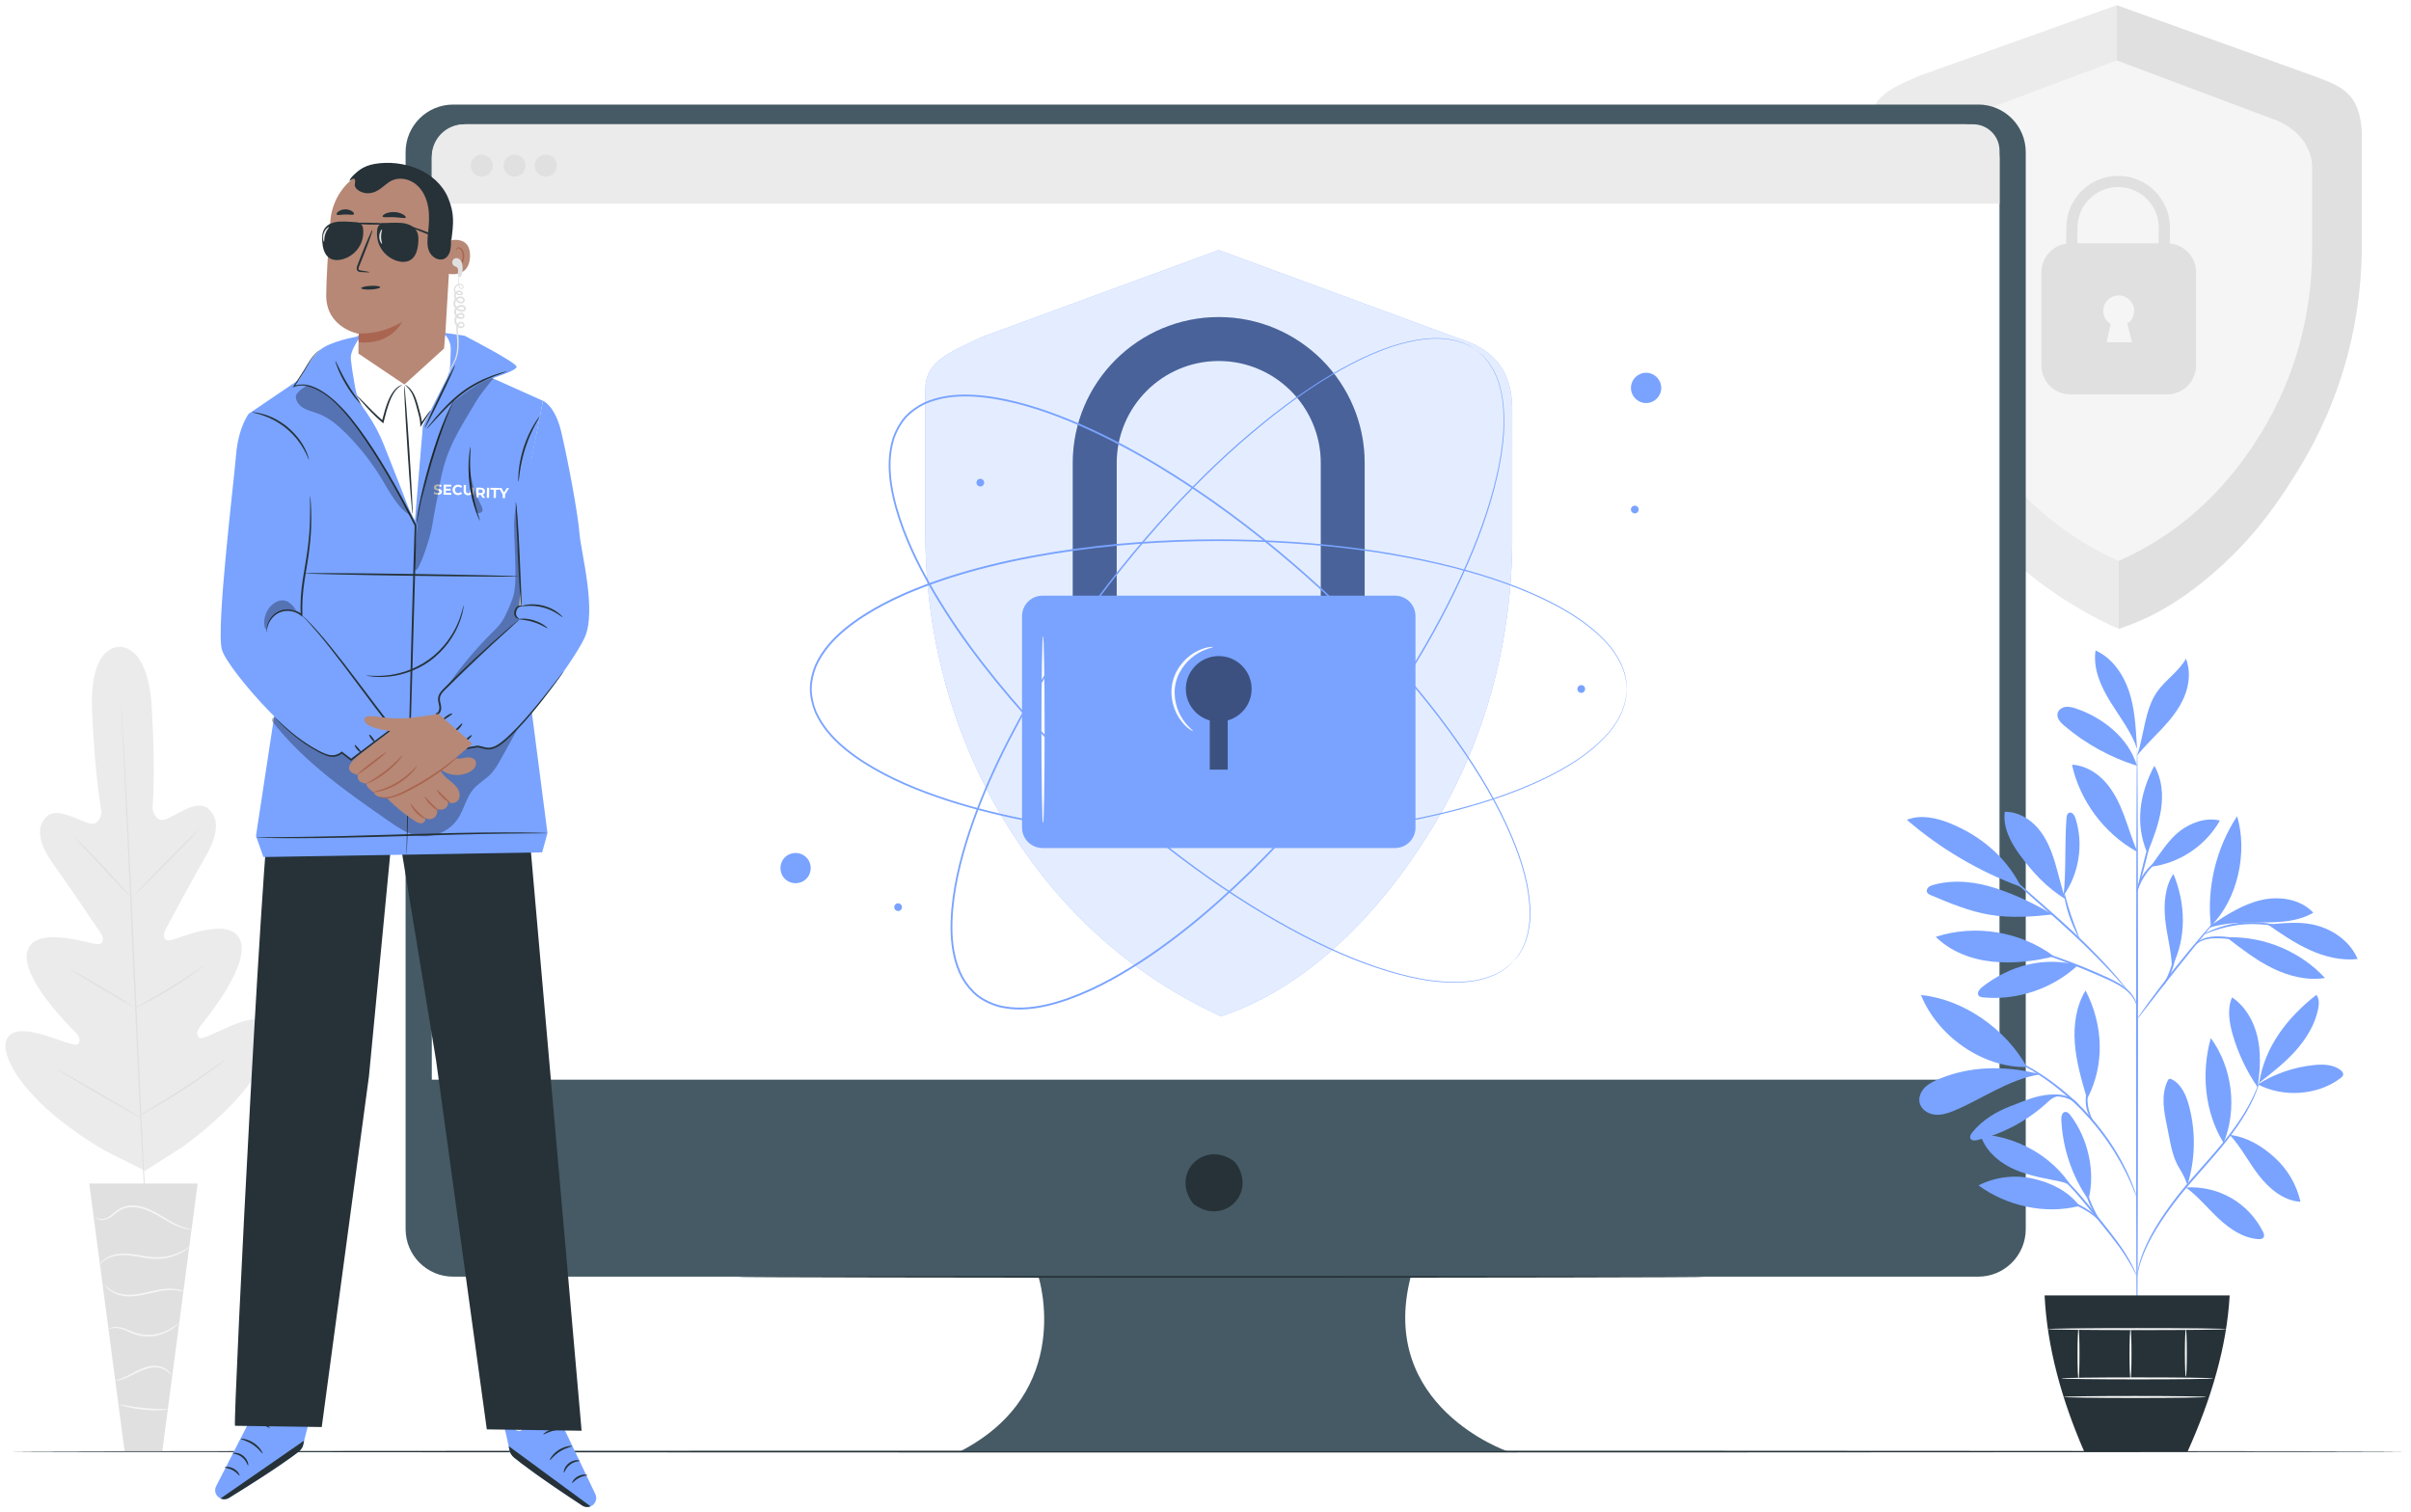 <svg width="1830" height="1148" viewBox="0 0 1830 1148" fill="none" xmlns="http://www.w3.org/2000/svg">
<g clip-path="url(#clip0_4_12818)" filter="url(#filter0_d_4_12818)">
<path d="M90.106 487.128C90.106 487.128 67.833 485.527 69.887 535.512C71.941 585.497 77.036 612.117 77.036 612.117C77.036 612.117 76.369 623.186 67.806 621.025C59.217 618.838 43.079 608.062 35.103 616.118C26.834 624.466 29.768 637.296 40.731 652.393C51.695 667.49 74.528 701.471 76.582 704.565C78.61 707.579 79.41 713.26 73.328 712.7C67.246 712.167 26.167 698.244 20.752 718.115C15.31 737.986 52.788 775.062 56.816 779.196C60.844 783.33 61.057 785.944 59.43 788.425C57.803 790.932 44.439 784.957 32.596 781.463C20.752 777.996 6.401 776.022 4.24 787.758C2.079 799.494 18.564 833.822 80.37 869.91L110.113 884.767L138.255 866.816C196.139 824.727 209.13 788.905 205.795 777.462C202.461 765.993 188.377 769.38 176.96 774.048C165.516 778.689 152.819 785.971 150.952 783.65C149.085 781.33 149.031 778.716 152.632 774.208C156.207 769.7 189.79 729.077 182.402 709.846C175.013 690.615 135.534 708.566 129.532 709.713C123.53 710.86 123.77 705.152 125.477 701.924C127.211 698.644 146.524 662.582 155.913 646.445C165.33 630.308 166.957 617.265 157.887 609.77C149.138 602.541 134.173 614.891 125.851 617.905C117.528 620.919 115.768 609.956 115.768 609.956C115.768 609.956 118.168 582.963 115.208 533.032C112.247 483.1 89.706 487.128 89.706 487.128" fill="#EBEBEB"/>
<path d="M91.867 531.885C91.867 531.885 91.92 532.232 91.974 532.925C92.027 533.672 92.107 534.685 92.214 535.992C92.4 538.74 92.667 542.714 93.014 547.782C93.708 558.024 94.561 572.881 95.575 591.205C97.602 627.881 100.003 678.586 102.43 734.572C104.884 790.585 107.125 841.29 108.966 877.966C109.899 896.263 110.646 911.093 111.18 921.416C111.42 926.51 111.633 930.485 111.766 933.232C111.82 934.539 111.873 935.552 111.9 936.299C111.9 936.993 111.9 937.34 111.9 937.34C111.9 937.34 111.846 936.993 111.793 936.299C111.74 935.552 111.66 934.539 111.553 933.232C111.366 930.485 111.1 926.51 110.753 921.443C110.059 911.2 109.206 896.343 108.192 878.019C106.165 841.344 103.764 790.639 101.337 734.626C98.882 678.639 96.642 627.934 94.801 591.259C93.868 572.961 93.121 558.131 92.587 547.808C92.347 542.714 92.134 538.74 92 535.992C91.947 534.685 91.894 533.672 91.867 532.925C91.867 532.232 91.867 531.885 91.867 531.885Z" fill="#E0E0E0"/>
<path d="M57.056 632.095C57.056 632.095 57.776 632.602 58.897 633.642C60.044 634.682 61.644 636.229 63.618 638.176C67.54 642.07 72.821 647.565 78.53 653.753C84.105 659.861 89.173 665.383 93.067 669.677C94.801 671.571 96.268 673.171 97.495 674.478C98.536 675.598 99.096 676.265 99.043 676.318C98.989 676.372 98.322 675.838 97.175 674.798C96.028 673.758 94.428 672.211 92.481 670.237C88.586 666.316 83.384 660.741 77.676 654.553C72.048 648.499 66.953 643.004 63.032 638.763C61.298 636.896 59.804 635.295 58.577 633.989C57.536 632.842 56.976 632.201 57.03 632.148L57.056 632.095Z" fill="#E0E0E0"/>
<path d="M102.003 675.332C101.79 675.118 112.647 663.729 126.304 649.912C139.935 636.096 151.192 625.053 151.405 625.267C151.619 625.48 140.762 636.869 127.105 650.713C113.474 664.529 102.217 675.572 102.003 675.358V675.332Z" fill="#E0E0E0"/>
<path d="M101.897 761.512C101.897 761.512 102.59 760.978 103.977 760.205C105.578 759.325 107.499 758.231 109.793 756.951C114.701 754.203 121.476 750.362 128.785 745.855C136.121 741.374 142.603 737.106 147.271 733.959C149.458 732.492 151.299 731.265 152.819 730.251C154.126 729.397 154.9 728.944 154.926 728.997C154.98 729.051 154.313 729.638 153.059 730.598C151.832 731.585 149.992 732.945 147.724 734.599C143.163 737.906 136.707 742.307 129.372 746.788C122.036 751.296 115.181 755.03 110.166 757.617C107.659 758.898 105.605 759.911 104.164 760.578C102.724 761.245 101.923 761.565 101.897 761.512Z" fill="#E0E0E0"/>
<path d="M52.628 731.345C52.628 731.345 53.402 731.611 54.682 732.305C55.963 732.998 57.803 734.012 60.071 735.292C64.605 737.853 70.821 741.48 77.649 745.535C84.478 749.589 90.64 753.323 95.041 756.07C97.255 757.457 99.043 758.578 100.243 759.378C101.47 760.178 102.11 760.658 102.084 760.712C102.03 760.792 101.31 760.445 100.03 759.751C98.749 759.058 96.909 758.044 94.641 756.764C90.106 754.203 83.891 750.576 77.062 746.522C70.234 742.467 64.099 738.733 59.67 735.986C57.456 734.599 55.669 733.479 54.469 732.678C53.242 731.878 52.602 731.398 52.628 731.345Z" fill="#E0E0E0"/>
<path d="M42.865 807.389C42.865 807.389 43.826 807.763 45.479 808.643C47.32 809.656 49.641 810.937 52.388 812.457C58.203 815.711 66.206 820.299 75.008 825.42C83.811 830.541 91.734 835.236 97.469 838.676C100.163 840.33 102.43 841.717 104.217 842.811C105.791 843.798 106.645 844.384 106.618 844.464C106.592 844.544 105.658 844.091 104.004 843.211C102.164 842.197 99.843 840.917 97.095 839.397C91.28 836.143 83.278 831.555 74.475 826.434C65.672 821.312 57.75 816.618 52.015 813.177C49.321 811.523 47.053 810.136 45.266 809.043C43.692 808.056 42.839 807.469 42.865 807.389Z" fill="#E0E0E0"/>
<path d="M105.311 843.158C105.311 843.158 106.191 842.464 107.899 841.424C109.793 840.277 112.22 838.783 115.128 837.023C121.236 833.315 129.639 828.141 138.761 822.193C147.911 816.245 156.02 810.67 161.889 806.589C164.689 804.642 167.01 803.015 168.851 801.761C170.505 800.641 171.438 800.028 171.492 800.108C171.545 800.161 170.691 800.881 169.117 802.135C167.544 803.388 165.25 805.149 162.369 807.256C156.634 811.524 148.551 817.205 139.402 823.18C130.252 829.154 121.77 834.195 115.554 837.743C112.433 839.503 109.899 840.917 108.139 841.824C106.378 842.757 105.365 843.238 105.338 843.158H105.311Z" fill="#E0E0E0"/>
<path d="M150.018 894.476H67.753L94.588 1097.72H123.157L150.018 894.476Z" fill="#E0E0E0"/>
<path d="M72.021 919.469C72.021 919.469 72.101 919.762 72.448 920.189C72.794 920.616 73.435 921.176 74.422 921.602C76.369 922.456 79.81 922.509 83.118 920.536C86.452 918.695 89.333 915.094 93.788 913.521C98.216 911.84 103.684 912.134 108.912 913.814C114.221 915.468 118.835 918.135 122.997 920.642C127.185 923.123 131.026 925.363 134.44 926.777C137.854 928.271 140.842 928.964 142.896 929.231C143.936 929.364 144.737 929.418 145.27 929.391C145.83 929.391 146.097 929.391 146.097 929.311C146.15 929.044 141.429 929.071 134.814 925.897C131.479 924.376 127.771 922.109 123.61 919.549C119.475 916.988 114.754 914.187 109.286 912.507C103.871 910.773 98.055 910.453 93.307 912.32C90.933 913.227 88.959 914.641 87.306 916.028C85.625 917.415 84.131 918.722 82.584 919.682C79.57 921.629 76.422 921.709 74.582 921.069C72.688 920.402 72.074 919.309 71.968 919.415L72.021 919.469Z" fill="#F5F5F5"/>
<path d="M75.008 956.891C75.008 956.891 75.649 956.064 76.956 954.704C78.263 953.397 80.397 951.69 83.518 950.543C86.612 949.369 90.56 948.649 94.961 948.809C99.363 948.969 104.164 949.929 109.286 950.756C114.381 951.61 119.422 951.983 123.957 951.369C128.465 950.783 132.386 949.502 135.48 948.089C138.601 946.675 140.895 945.101 142.416 943.954C143.936 942.807 144.657 942.034 144.603 941.981C144.443 941.767 141.269 944.595 135.08 947.208C131.986 948.489 128.172 949.662 123.77 950.143C119.395 950.676 114.541 950.276 109.472 949.449C104.404 948.622 99.523 947.689 94.988 947.582C90.427 947.475 86.319 948.302 83.144 949.662C79.943 950.969 77.783 952.89 76.556 954.357C75.969 955.104 75.542 955.717 75.302 956.171C75.062 956.624 74.955 956.864 75.008 956.891Z" fill="#F5F5F5"/>
<path d="M140.709 976.949C140.709 976.949 139.988 976.362 138.441 975.775C136.921 975.162 134.573 974.548 131.613 974.308C128.678 974.068 125.131 974.255 121.316 974.895C117.475 975.508 113.367 976.575 109.046 977.482C104.724 978.389 100.563 979.002 96.802 978.869C93.041 978.736 89.68 977.909 87.066 976.762C81.784 974.441 79.89 971.054 79.677 971.267C79.623 971.294 79.997 972.148 81.064 973.428C82.131 974.682 83.971 976.309 86.639 977.642C89.306 978.949 92.774 979.909 96.722 980.123C100.643 980.336 104.938 979.749 109.312 978.816C113.687 977.882 117.768 976.789 121.503 976.122C125.264 975.428 128.678 975.162 131.559 975.268C137.321 975.455 140.602 977.215 140.709 976.949Z" fill="#F5F5F5"/>
<path d="M82.291 1005.12C82.317 1005.33 85.225 1003.27 90.266 1004.32C92.747 1004.77 95.522 1006.02 98.616 1007.44C101.71 1008.88 105.445 1010.13 109.472 1010.42C117.555 1011.2 124.73 1008.58 129.158 1005.86C131.426 1004.53 133 1003.09 134.067 1002.1C135.08 1001.03 135.587 1000.42 135.507 1000.37C135.32 1000.18 133.16 1002.61 128.678 1005.06C124.277 1007.49 117.341 1009.86 109.606 1009.12C101.817 1008.66 95.842 1004.02 90.427 1003.41C87.786 1003.01 85.598 1003.41 84.211 1003.94C82.824 1004.48 82.237 1005.09 82.264 1005.14L82.291 1005.12Z" fill="#F5F5F5"/>
<path d="M86.879 1044.14C86.879 1044.3 89.626 1044.27 93.734 1042.78C97.869 1041.39 102.99 1038.22 108.966 1035.84C111.953 1034.7 114.967 1034 117.715 1034C120.462 1034 122.89 1034.7 124.757 1035.6C128.545 1037.5 129.639 1040.16 129.852 1039.98C129.905 1039.98 129.745 1039.28 129.078 1038.24C128.412 1037.2 127.158 1035.87 125.211 1034.75C123.29 1033.66 120.703 1032.83 117.742 1032.75C114.781 1032.67 111.606 1033.39 108.512 1034.56C102.324 1037.04 97.362 1040.3 93.414 1041.87C89.52 1043.55 86.879 1043.9 86.906 1044.11L86.879 1044.14Z" fill="#F5F5F5"/>
<path d="M90.907 1062.28C90.853 1062.44 92.827 1063.16 96.108 1063.96C99.389 1064.78 103.977 1065.64 109.126 1066.14C114.274 1066.65 118.942 1066.68 122.33 1066.52C125.717 1066.36 127.771 1066.04 127.771 1065.88C127.771 1065.48 119.422 1065.82 109.259 1064.81C99.096 1063.82 90.987 1061.88 90.907 1062.25V1062.28Z" fill="#F5F5F5"/>
<path d="M1758.14 54.386L1606.71 0L1456.74 53.639C1437.59 62.681 1420.81 68.096 1420.81 85.94V174.734C1420.81 236.402 1436.97 297.51 1470.21 351.469C1498.19 396.866 1541.51 443.624 1608.2 473.337C1669.5 453.413 1715.27 400.334 1743.23 354.936C1776.46 300.977 1792.63 239.869 1792.63 178.202V98.343C1792.63 72.897 1779.16 60.494 1758.17 54.386H1758.14Z" fill="#F5F5F5"/>
<path d="M1608.17 421.779C1555.41 398.28 1521.13 360.511 1498.99 324.583C1472.69 281.906 1459.91 233.548 1459.91 184.763V122.482C1459.91 108.372 1468.42 95.169 1485.34 87.274L1606.73 41.877V0L1456.74 53.639C1441 60.521 1420.81 68.096 1420.81 85.94V174.734C1420.81 236.402 1436.97 297.51 1470.21 351.469C1498.19 396.866 1541.51 443.624 1608.2 473.337V421.805L1608.17 421.779Z" fill="#EBEBEB"/>
<path d="M1608.17 473.337C1618.79 469.79 1628.55 465.682 1637.92 460.588C1663.07 446.905 1684.52 428.073 1700.87 411.056C1719.17 392.012 1732.82 371.447 1744.67 352.216C1777.91 298.256 1794.07 237.149 1792.6 173.801L1792.68 100.477C1792.6 63.962 1773.88 61.268 1758.11 54.413L1606.71 0V41.877L1729.54 87.994C1746.46 95.889 1754.96 109.092 1754.96 123.202V185.483C1754.96 234.268 1742.19 282.626 1715.89 325.303C1693.75 361.231 1660.96 398.253 1608.2 421.779V473.311L1608.17 473.337Z" fill="#E0E0E0"/>
<path d="M1646.88 180.789L1647.04 168.813C1647.04 147.128 1629.41 129.497 1607.72 129.497C1586.03 129.497 1568.4 147.128 1568.4 168.76L1568.24 180.976C1557.62 182.549 1549.49 191.672 1549.49 202.714V273.397C1549.49 285.56 1559.33 295.403 1571.5 295.403H1644.88C1657.04 295.403 1666.88 285.56 1666.88 273.397V202.714C1666.88 191.245 1658.11 181.829 1646.88 180.816V180.789ZM1618.2 255.793H1599L1601.98 241.923C1598.65 239.87 1596.44 236.189 1596.44 231.974C1596.44 225.52 1601.66 220.265 1608.15 220.265C1614.63 220.265 1619.86 225.493 1619.86 231.974C1619.86 236.029 1617.8 239.603 1614.68 241.683C1616.04 247.045 1618.2 255.767 1618.2 255.767V255.793ZM1638.4 180.709H1576.7L1576.86 168.813C1576.86 151.796 1590.7 137.979 1607.69 137.979C1624.68 137.979 1638.53 151.822 1638.53 168.76L1638.37 180.709H1638.4Z" fill="#E0E0E0"/>
<path d="M1484.46 179.909C1484.11 179.962 1483.07 175.295 1482.19 167.613C1481.28 159.958 1480.61 149.262 1480.96 137.472C1481.12 131.578 1481.52 125.976 1482.05 120.882C1482.53 115.814 1483.47 111.04 1485.44 107.492C1487.36 103.918 1490.06 101.784 1492.08 100.824C1494.14 99.864 1495.42 99.917 1495.45 100.05C1495.71 100.37 1490.32 101.437 1487.12 108.319C1485.55 111.653 1484.86 116.081 1484.51 121.095C1484.11 126.136 1483.79 131.711 1483.63 137.526C1483.28 149.208 1483.63 159.771 1484.08 167.426C1484.48 175.081 1484.88 179.829 1484.48 179.882L1484.46 179.909Z" fill="white"/>
<path d="M1486.67 218.558C1485.95 218.558 1485.28 214.93 1485.18 210.396C1485.1 205.888 1485.6 202.207 1486.35 202.181C1487.07 202.181 1487.74 205.808 1487.84 210.343C1487.92 214.85 1487.42 218.531 1486.67 218.531V218.558Z" fill="white"/>
<path d="M1826 1097.91C1826 1098.28 1418.83 1098.6 916.681 1098.6C414.526 1098.6 7.254 1098.28 7.254 1097.91C7.254 1097.54 414.339 1097.22 916.681 1097.22C1419.02 1097.22 1826 1097.54 1826 1097.91Z" fill="#263238"/>
<path d="M1501.45 75.378H343.971C324.018 75.378 307.853 91.541 307.853 111.493V928.991C307.853 948.942 324.018 965.133 343.971 965.133H788.214C788.214 965.133 816.463 1052.51 728.863 1097.72H1144.24C1144.24 1097.72 1045.33 1063.82 1070.78 965.133H1501.47C1521.43 965.133 1537.59 948.969 1537.59 929.017V111.493C1537.59 91.541 1521.43 75.351 1501.45 75.351V75.378Z" fill="#455A64"/>
<path d="M938.154 879.166C953.892 901.678 929.244 926.297 906.757 910.56C906.011 910.026 905.344 909.359 904.81 908.613C889.099 886.127 913.72 861.508 936.206 877.219C936.953 877.725 937.62 878.419 938.154 879.166Z" fill="#263238"/>
<path d="M353.627 90.341H1491.79C1506.06 90.341 1517.67 101.944 1517.67 116.214V815.578H327.753V116.214C327.753 101.944 339.356 90.341 353.627 90.341Z" fill="white"/>
<path d="M352.187 90.341H1497.63C1508.7 90.341 1517.69 99.33 1517.69 110.399V150.622H327.753V114.774C327.753 101.304 338.69 90.368 352.16 90.368L352.187 90.341Z" fill="#EBEBEB"/>
<path d="M365.658 130.084C370.269 130.084 374.007 126.346 374.007 121.735C374.007 117.125 370.269 113.387 365.658 113.387C361.047 113.387 357.309 117.125 357.309 121.735C357.309 126.346 361.047 130.084 365.658 130.084Z" fill="#E0E0E0"/>
<path d="M390.572 130.084C395.183 130.084 398.921 126.346 398.921 121.735C398.921 117.125 395.183 113.387 390.572 113.387C385.961 113.387 382.223 117.125 382.223 121.735C382.223 126.346 385.961 130.084 390.572 130.084Z" fill="#E0E0E0"/>
<path d="M414.259 130.084C418.871 130.084 422.609 126.346 422.609 121.735C422.609 117.125 418.871 113.387 414.259 113.387C409.648 113.387 405.91 117.125 405.91 121.735C405.91 126.346 409.648 130.084 414.259 130.084Z" fill="#E0E0E0"/>
<path d="M1294.53 965.266C1294.53 965.639 1129.81 965.959 926.684 965.959C723.554 965.959 558.811 965.639 558.811 965.266C558.811 964.892 723.501 964.572 926.684 964.572C1129.87 964.572 1294.53 964.892 1294.53 965.266Z" fill="#263238"/>
<path d="M1106.5 252.673L925.056 185.857L745.401 251.792C722.461 262.915 702.348 269.557 702.348 291.482V400.601C702.348 476.378 721.714 551.462 761.539 617.745C795.043 673.518 846.952 730.971 926.844 767.486C1000.28 743.027 1055.1 677.785 1088.63 622.012C1128.45 555.73 1147.82 480.619 1147.82 404.868V306.739C1147.82 275.478 1131.68 260.221 1106.53 252.699L1106.5 252.673Z" fill="#79A3FF"/>
<g opacity="0.8">
<path d="M1106.5 252.673L925.056 185.857L745.401 251.792C722.461 262.915 702.348 269.557 702.348 291.482V400.601C702.348 476.378 721.714 551.462 761.539 617.745C795.043 673.518 846.952 730.971 926.844 767.486C1000.28 743.027 1055.1 677.785 1088.63 622.012C1128.45 555.73 1147.82 480.619 1147.82 404.868V306.739C1147.82 275.478 1131.68 260.221 1106.53 252.699L1106.5 252.673Z" fill="white"/>
</g>
<path d="M1035.86 528.897H1002.52V347.468C1002.52 304.765 967.763 270.01 925.056 270.01C882.35 270.01 847.593 304.765 847.593 347.468V528.897H814.249V347.468C814.249 286.387 863.944 236.695 925.03 236.695C986.115 236.695 1035.81 286.387 1035.81 347.468V528.897H1035.86Z" fill="#79A3FF"/>
<g opacity="0.4">
<path d="M1035.86 528.897H1002.52V347.468C1002.52 304.765 967.763 270.01 925.056 270.01C882.35 270.01 847.593 304.765 847.593 347.468V528.897H814.249V347.468C814.249 286.387 863.944 236.695 925.03 236.695C986.115 236.695 1035.81 286.387 1035.81 347.468V528.897H1035.86Z" fill="black"/>
</g>
<path d="M1058.88 448.185H791.255C782.696 448.185 775.757 455.123 775.757 463.682V624.252C775.757 632.811 782.696 639.749 791.255 639.749H1058.88C1067.44 639.749 1074.38 632.811 1074.38 624.252V463.682C1074.38 455.123 1067.44 448.185 1058.88 448.185Z" fill="#79A3FF"/>
<g opacity="0.5">
<path d="M950.024 519.001C950.024 505.212 938.847 494.036 925.056 494.036C911.266 494.036 900.089 505.212 900.089 519.001C900.089 530.417 907.798 539.913 918.228 542.9V580.216H931.859V542.9C942.315 539.913 949.997 530.417 949.997 519.001H950.024Z" fill="black"/>
</g>
<path d="M791.682 621.585C790.989 621.585 790.455 589.631 790.455 550.235C790.455 510.839 791.015 478.885 791.682 478.885C792.349 478.885 792.909 510.839 792.909 550.235C792.909 589.631 792.349 621.585 791.682 621.585Z" fill="#FAFAFA"/>
<path d="M905.53 551.009C905.53 551.009 904.357 550.609 902.596 549.355C900.836 548.102 898.488 545.941 896.167 542.794C891.499 536.686 887.258 525.59 890.032 513.613C892.94 501.664 901.716 493.662 908.598 490.301C912.092 488.541 915.16 487.661 917.294 487.314C919.428 486.967 920.628 486.994 920.655 487.154C920.762 487.634 915.934 488.087 909.452 491.848C903.076 495.449 895.127 503.158 892.433 514.2C889.872 525.243 893.527 535.725 897.608 541.807C901.716 548.075 905.824 550.635 905.53 551.009Z" fill="#FAFAFA"/>
<path d="M1149.37 725.13C1149.37 725.13 1150.09 724.116 1151.53 722.222C1151.9 721.742 1152.3 721.209 1152.75 720.622C1153.15 720.009 1153.53 719.288 1153.98 718.515C1154.86 716.968 1155.95 715.234 1156.73 713.02C1157.15 711.927 1157.66 710.806 1158.09 709.579C1158.43 708.326 1158.81 707.019 1159.18 705.632C1159.64 704.272 1159.85 702.778 1160.09 701.231C1160.3 699.684 1160.7 698.083 1160.76 696.376C1161.48 689.601 1161.05 681.706 1159.69 672.984C1156.99 655.487 1149.55 634.869 1138.19 612.463C1126.85 590.005 1111.22 565.866 1092.04 540.713C1072.84 515.534 1049.76 489.528 1023.22 463.415C996.652 437.329 966.589 411.136 932.872 386.304C916.014 373.901 898.222 361.898 879.469 350.562C860.743 339.226 840.977 328.637 820.144 319.461C799.311 310.393 777.331 302.524 754.151 298.763C742.6 296.976 730.677 296.123 718.966 297.91C713.125 298.817 707.363 300.39 701.975 302.844C696.64 305.432 691.758 308.899 687.703 313.273C683.809 317.781 680.928 323.036 678.927 328.637C677.14 334.292 676.18 340.186 675.967 346.081C675.513 357.924 677.727 369.687 680.821 380.969C687.17 403.588 697.52 424.526 708.883 444.211C720.38 463.869 733.131 482.3 746.548 499.61C759.939 516.948 773.917 533.271 788.134 548.608C816.65 579.282 846.099 606.169 875.041 629.587C904.01 652.98 932.472 672.958 959.68 689.148C986.862 705.338 1012.63 718.115 1036.24 726.837C1059.79 735.586 1081.1 740.6 1098.79 741.294C1107.62 741.64 1115.51 741.187 1122.16 739.693C1123.84 739.453 1125.38 738.84 1126.91 738.466C1128.43 738.066 1129.87 737.666 1131.17 737.053C1132.51 736.519 1133.76 736.012 1134.99 735.532C1136.16 734.972 1137.2 734.332 1138.24 733.772C1140.35 732.758 1141.95 731.478 1143.36 730.438C1144.06 729.904 1144.75 729.451 1145.31 728.971C1145.84 728.464 1146.32 727.984 1146.75 727.584C1148.49 725.93 1149.39 725.103 1149.39 725.103C1149.39 725.103 1148.54 725.983 1146.86 727.69C1146.43 728.117 1145.95 728.597 1145.42 729.104C1144.86 729.584 1144.19 730.064 1143.47 730.598C1142.06 731.665 1140.46 732.972 1138.35 734.012C1137.34 734.572 1136.27 735.212 1135.09 735.799C1133.89 736.306 1132.61 736.813 1131.28 737.373C1129.97 737.986 1128.51 738.386 1126.99 738.813C1125.46 739.213 1123.92 739.827 1122.21 740.067C1115.54 741.614 1107.59 742.12 1098.74 741.8C1080.97 741.187 1059.55 736.226 1035.92 727.53C1012.23 718.862 986.409 706.139 959.147 689.975C931.885 673.784 903.343 653.833 874.294 630.468C845.299 607.049 815.77 580.163 787.174 549.462C772.903 534.098 758.899 517.775 745.481 500.411C732.037 483.073 719.233 464.589 707.71 444.878C696.293 425.14 685.89 404.121 679.488 381.316C676.393 369.953 674.126 358.084 674.579 346.028C674.793 340 675.78 333.998 677.62 328.184C679.648 322.449 682.662 317.008 686.663 312.34C690.851 307.805 695.919 304.231 701.388 301.564C706.936 299.057 712.831 297.43 718.78 296.523C730.703 294.709 742.76 295.589 754.391 297.403C777.758 301.191 799.818 309.112 820.731 318.208C841.617 327.41 861.41 338.026 880.189 349.415C898.968 360.778 916.787 372.834 933.672 385.264C967.416 410.149 997.505 436.422 1024.07 462.588C1050.62 488.781 1073.69 514.841 1092.87 540.1C1112.05 565.332 1127.63 589.578 1138.94 612.117C1150.25 634.602 1157.63 655.3 1160.28 672.904C1161.58 681.68 1162.01 689.628 1161.24 696.43C1161.18 698.137 1160.73 699.737 1160.52 701.311C1160.28 702.858 1160.04 704.352 1159.56 705.739C1159.16 707.126 1158.78 708.459 1158.43 709.713C1157.98 710.94 1157.47 712.06 1157.02 713.154C1156.22 715.367 1155.1 717.101 1154.19 718.648C1153.74 719.395 1153.37 720.142 1152.94 720.755C1152.49 721.342 1152.06 721.876 1151.69 722.329C1150.19 724.196 1149.42 725.156 1149.42 725.156L1149.37 725.13Z" fill="#79A3FF"/>
<path d="M1234.75 519.028C1234.75 519.028 1234.62 517.801 1234.43 515.427C1234.38 514.84 1234.32 514.174 1234.27 513.427C1234.16 512.707 1233.95 511.906 1233.79 511.053C1233.42 509.319 1233.07 507.292 1232.19 505.131C1231.79 504.038 1231.42 502.864 1230.94 501.664C1230.35 500.49 1229.76 499.263 1229.12 497.983C1228.54 496.676 1227.74 495.396 1226.88 494.089C1226 492.782 1225.26 491.315 1224.16 490.008C1220.19 484.46 1214.61 478.859 1207.78 473.257C1194.13 462.001 1174.87 451.546 1151.47 442.397C1128.05 433.195 1100.34 425.566 1069.26 419.565C1038.18 413.563 1003.64 409.509 966.456 407.695C929.271 405.908 889.392 406.388 847.699 410.283C826.866 412.256 805.58 415.137 784.053 419.165C762.526 423.166 740.733 428.42 719.073 435.435C697.493 442.557 675.833 451.279 656.04 463.922C646.224 470.27 636.754 477.578 629.206 486.7C625.444 491.261 622.217 496.276 619.789 501.691C617.549 507.185 616.188 513.027 616.081 518.975C616.188 524.923 617.522 530.791 619.763 536.259C622.19 541.673 625.391 546.688 629.179 551.249C636.728 560.398 646.197 567.679 656.014 574.054C675.806 586.697 697.466 595.446 719.046 602.568C740.706 609.582 762.5 614.837 784.026 618.838C805.553 622.866 826.84 625.746 847.673 627.72C889.365 631.641 929.244 632.094 966.429 630.307C1003.61 628.494 1038.16 624.439 1069.23 618.438C1100.31 612.436 1128.03 604.808 1151.45 595.606C1174.84 586.457 1194.1 576.001 1207.76 564.745C1214.59 559.144 1220.16 553.543 1224.14 547.995C1225.23 546.688 1225.98 545.221 1226.86 543.914C1227.71 542.607 1228.54 541.327 1229.1 540.02C1229.74 538.739 1230.35 537.512 1230.91 536.339C1231.39 535.138 1231.76 533.965 1232.16 532.871C1233.04 530.711 1233.39 528.684 1233.76 526.95C1233.95 526.096 1234.14 525.296 1234.24 524.576C1234.3 523.829 1234.35 523.162 1234.4 522.575C1234.59 520.202 1234.72 518.975 1234.72 518.975C1234.72 518.975 1234.7 520.202 1234.54 522.575C1234.51 523.189 1234.46 523.856 1234.4 524.576C1234.32 525.323 1234.11 526.096 1233.95 526.977C1233.6 528.71 1233.28 530.764 1232.4 532.951C1232 534.045 1231.66 535.245 1231.18 536.445C1230.62 537.619 1230 538.873 1229.39 540.153C1228.8 541.487 1228 542.767 1227.15 544.101C1226.27 545.407 1225.52 546.901 1224.43 548.208C1220.48 553.809 1214.88 559.464 1208.08 565.119C1194.39 576.481 1175.13 587.044 1151.71 596.273C1128.27 605.555 1100.52 613.263 1069.42 619.345C1038.29 625.426 1003.72 629.534 966.483 631.401C929.244 633.241 889.312 632.815 847.539 628.947C826.653 626.973 805.34 624.119 783.76 620.092C762.18 616.091 740.333 610.836 718.593 603.794C696.933 596.673 675.193 587.897 655.24 575.148C645.344 568.72 635.768 561.358 628.085 552.076C624.244 547.435 620.963 542.287 618.482 536.739C616.188 531.111 614.801 525.056 614.694 518.895C614.801 512.733 616.188 506.705 618.509 501.077C620.99 495.502 624.297 490.381 628.138 485.74C635.848 476.458 645.424 469.096 655.294 462.695C675.246 449.945 696.986 441.196 718.646 434.075C740.36 427.033 762.206 421.779 783.786 417.778C805.366 413.75 826.68 410.896 847.566 408.922C889.312 405.055 929.271 404.628 966.483 406.468C1003.72 408.335 1038.29 412.443 1069.42 418.524C1100.52 424.606 1128.29 432.314 1151.74 441.597C1175.16 450.852 1194.45 461.388 1208.1 472.75C1214.93 478.405 1220.51 484.086 1224.48 489.661C1225.58 490.968 1226.32 492.462 1227.2 493.769C1228.06 495.102 1228.86 496.383 1229.44 497.716C1230.08 499.023 1230.67 500.25 1231.23 501.424C1231.71 502.624 1232.08 503.824 1232.46 504.918C1233.34 507.105 1233.66 509.132 1234 510.893C1234.16 511.773 1234.38 512.546 1234.46 513.293C1234.51 514.04 1234.54 514.707 1234.59 515.294C1234.72 517.694 1234.78 518.895 1234.78 518.895L1234.75 519.028Z" fill="#79A3FF"/>
<path d="M1121.62 262.461C1121.62 262.461 1120.58 261.821 1118.58 260.514C1118.08 260.194 1117.52 259.821 1116.9 259.421C1116.26 259.047 1115.52 258.727 1114.71 258.354C1113.11 257.58 1111.3 256.62 1109.06 256.006C1107.94 255.66 1106.79 255.233 1105.54 254.886C1104.26 254.619 1102.92 254.353 1101.51 254.059C1100.12 253.713 1098.63 253.579 1097.06 253.446C1095.48 253.366 1093.88 253.046 1092.17 253.099C1085.37 252.832 1077.5 253.819 1068.91 255.766C1051.63 259.661 1031.6 268.489 1010.02 281.372C988.409 294.229 965.389 311.486 941.595 332.344C917.801 353.229 893.447 378.035 869.226 406.308C845.032 434.608 820.971 466.402 798.511 501.744C787.307 519.428 776.531 537.992 766.528 557.49C756.498 576.962 747.295 597.393 739.586 618.811C731.984 640.23 725.635 662.688 723.501 686.08C722.514 697.736 722.487 709.686 725.048 721.262C726.355 727.023 728.329 732.651 731.13 737.879C734.091 743 737.879 747.668 742.52 751.402C747.295 754.977 752.737 757.51 758.445 759.084C764.207 760.471 770.155 761.031 776.077 760.845C787.921 760.471 799.498 757.457 810.541 753.616C832.655 745.721 852.848 733.958 871.707 721.262C890.539 708.459 908.038 694.456 924.39 679.892C940.768 665.356 956.079 650.285 970.404 635.028C999.026 604.488 1023.83 573.227 1045.2 542.767C1066.54 512.253 1084.49 482.486 1098.79 454.24C1113.09 425.993 1124.05 399.427 1131.12 375.288C1138.22 351.202 1141.76 329.57 1141.23 311.886C1140.96 303.057 1139.98 295.216 1138.03 288.681C1137.68 287.027 1136.96 285.533 1136.48 284.04C1135.97 282.546 1135.47 281.132 1134.77 279.879C1134.16 278.598 1133.55 277.345 1132.99 276.198C1132.35 275.078 1131.63 274.064 1131.01 273.077C1129.84 271.05 1128.45 269.53 1127.33 268.196C1126.75 267.529 1126.26 266.889 1125.73 266.356C1125.17 265.849 1124.69 265.422 1124.24 264.995C1122.48 263.395 1121.6 262.541 1121.6 262.541C1121.6 262.541 1122.53 263.315 1124.34 264.889C1124.8 265.289 1125.3 265.715 1125.86 266.222C1126.4 266.756 1126.91 267.396 1127.49 268.063C1128.64 269.396 1130.08 270.917 1131.25 272.944C1131.89 273.931 1132.61 274.944 1133.25 276.064C1133.84 277.238 1134.45 278.465 1135.09 279.772C1135.79 281.052 1136.32 282.466 1136.83 283.96C1137.33 285.453 1138.03 286.947 1138.4 288.627C1140.4 295.189 1141.44 303.057 1141.76 311.913C1142.38 329.677 1138.88 351.389 1131.87 375.554C1124.85 399.773 1113.94 426.42 1099.67 454.746C1085.4 483.073 1067.47 512.92 1046.13 543.487C1024.77 574.028 999.959 605.341 971.311 635.962C956.96 651.246 941.648 666.342 925.243 680.933C908.865 695.549 891.313 709.579 872.454 722.436C853.541 735.185 833.295 747.001 810.995 754.95C799.871 758.844 788.188 761.885 776.104 762.285C770.075 762.472 764.02 761.911 758.098 760.471C752.23 758.844 746.602 756.23 741.667 752.523C736.865 748.655 732.944 743.854 729.903 738.573C727.022 733.211 724.995 727.45 723.688 721.582C721.074 709.793 721.127 697.736 722.114 686C724.275 662.422 730.677 639.883 738.306 618.411C746.041 596.94 755.271 576.455 765.354 556.957C775.384 537.432 786.187 518.841 797.417 501.13C819.931 465.762 844.071 433.941 868.319 405.641C892.62 377.368 917.054 352.562 940.928 331.677C964.802 310.819 987.902 293.589 1009.59 280.759C1031.25 267.903 1051.39 259.127 1068.75 255.286C1077.42 253.366 1085.32 252.406 1092.15 252.726C1093.85 252.672 1095.48 252.992 1097.06 253.099C1098.63 253.232 1100.12 253.393 1101.54 253.739C1102.95 254.033 1104.28 254.326 1105.57 254.593C1106.82 254.966 1107.99 255.393 1109.09 255.766C1111.35 256.407 1113.17 257.42 1114.74 258.194C1115.54 258.594 1116.29 258.94 1116.93 259.314C1117.54 259.741 1118.1 260.114 1118.58 260.461C1120.56 261.821 1121.54 262.541 1121.54 262.541L1121.62 262.461Z" fill="#79A3FF"/>
<path d="M612 646.845C616.482 651.326 616.482 658.607 612 663.115C607.519 667.596 600.237 667.596 595.729 663.115C591.247 658.634 591.247 651.352 595.729 646.845C600.21 642.364 607.492 642.364 612 646.845Z" fill="#79A3FF"/>
<path d="M1260.92 290.468C1260.92 296.816 1255.77 301.964 1249.42 301.964C1243.07 301.964 1237.93 296.816 1237.93 290.468C1237.93 284.12 1243.07 278.972 1249.42 278.972C1255.77 278.972 1260.92 284.12 1260.92 290.468Z" fill="#79A3FF"/>
<path d="M684.636 684.64C684.636 686.267 683.329 687.574 681.702 687.574C680.074 687.574 678.767 686.267 678.767 684.64C678.767 683.013 680.074 681.706 681.702 681.706C683.329 681.706 684.636 683.013 684.636 684.64Z" fill="#79A3FF"/>
<path d="M747.028 362.378C747.028 364.005 745.721 365.312 744.094 365.312C742.467 365.312 741.16 364.005 741.16 362.378C741.16 360.751 742.467 359.444 744.094 359.444C745.721 359.444 747.028 360.751 747.028 362.378Z" fill="#79A3FF"/>
<path d="M1203.14 519.028C1203.14 520.655 1201.83 521.962 1200.21 521.962C1198.58 521.962 1197.27 520.655 1197.27 519.028C1197.27 517.401 1198.58 516.094 1200.21 516.094C1201.83 516.094 1203.14 517.401 1203.14 519.028Z" fill="#79A3FF"/>
<path d="M1243.77 382.783C1243.77 384.41 1242.46 385.717 1240.83 385.717C1239.21 385.717 1237.9 384.41 1237.9 382.783C1237.9 381.156 1239.21 379.849 1240.83 379.849C1242.46 379.849 1243.77 381.156 1243.77 382.783Z" fill="#79A3FF"/>
<path d="M1713.7 819.152C1726.53 811.096 1741.2 806.055 1756.27 804.508C1763.23 803.788 1770.84 804.002 1776.41 808.216C1777.59 809.123 1778.76 810.43 1778.49 811.897C1778.31 812.964 1777.4 813.737 1776.52 814.404C1759.21 827.607 1733.01 829.287 1713.73 819.152" fill="#79A3FF"/>
<path d="M1714.79 817.951C1724.42 810.43 1734.13 802.855 1742.29 793.759C1750.46 784.664 1757.1 773.861 1759.53 761.885C1760.27 758.257 1760.49 754.096 1758.17 751.216C1736.24 768.34 1719.03 790.452 1714.79 817.951Z" fill="#79A3FF"/>
<path d="M1713.91 818.992C1715.57 807.016 1716.15 794.693 1713.41 782.903C1710.66 771.114 1704.23 759.831 1694.17 753.11C1690.39 761.965 1692.01 772.154 1694.68 781.41C1698.81 795.706 1705.27 809.31 1713.75 821.553" fill="#79A3FF"/>
<path d="M1692.44 857.481C1705.48 859.055 1716.85 865.936 1726.58 874.765C1736.32 883.594 1743.25 895.463 1746.11 908.293C1733.3 907.493 1722.47 898.477 1714.61 888.368C1706.74 878.259 1701.29 867.163 1692.63 857.694" fill="#79A3FF"/>
<path d="M1687.77 863.616C1698.28 837.743 1694.47 806.562 1678.06 783.997C1670.62 810.43 1673.37 840.277 1687.77 863.616Z" fill="#79A3FF"/>
<path d="M1659.39 897.41C1671.23 896.663 1683.26 899.491 1693.53 905.412C1703.8 911.333 1712.29 920.322 1717.59 930.911C1718.31 932.352 1718.95 934.192 1717.99 935.472C1717.17 936.593 1715.54 936.699 1714.13 936.619C1702.66 935.872 1692.49 928.964 1684.09 921.122C1675.69 913.254 1668.38 904.185 1659.12 897.383" fill="#79A3FF"/>
<path d="M1660.3 895.57C1666.4 876.045 1666.78 854.76 1661.39 835.022C1659.26 827.234 1655.68 819.018 1648.48 815.364C1647.87 815.044 1647.15 814.777 1646.5 815.017C1645.89 815.257 1645.54 815.871 1645.25 816.458C1642.69 821.819 1641.94 827.9 1642.21 833.822C1642.48 839.743 1643.7 845.585 1644.93 851.399C1647.2 862.148 1648.4 873.698 1654.29 882.98C1655.68 885.167 1656.93 887.568 1658.06 889.915C1659.18 892.262 1659.18 893.089 1660.19 894.983" fill="#79A3FF"/>
<path d="M1585.15 906.772C1590.73 885.594 1584.81 859.935 1571.47 842.571C1570.48 841.29 1569.17 839.93 1567.57 840.063C1565.12 840.303 1564.48 843.557 1564.59 846.038C1565.55 867.67 1572.78 889.008 1585.15 906.772Z" fill="#79A3FF"/>
<path d="M1578.38 911.413C1552.66 918.108 1523.13 911.6 1501.74 895.836C1514.41 889.408 1529.38 887.568 1543.22 890.742C1557.09 893.916 1569.73 900.131 1578.38 911.413Z" fill="#79A3FF"/>
<path d="M1572.67 897.303C1558.26 873.805 1530.63 858.494 1503.13 857.081C1506.3 868.283 1515.5 876.979 1525.88 882.233C1536.26 887.488 1547.83 889.782 1559.28 891.995C1563.73 892.849 1569.81 893.809 1572.7 897.303" fill="#79A3FF"/>
<path d="M1583.74 828.887C1579.84 815.524 1575.92 802.028 1574.86 788.158C1573.79 774.288 1575.76 759.778 1582.97 747.882C1596.44 773.915 1597.8 804.348 1584.14 830.301" fill="#79A3FF"/>
<path d="M1538.42 806.002C1522.68 777.409 1490.56 754.55 1458.07 751.349C1470.61 782.556 1504.78 806.669 1538.42 806.002Z" fill="#79A3FF"/>
<path d="M1548.31 811.603C1524.84 815.177 1504.83 830.168 1482.91 839.263C1478.21 841.21 1473.15 842.757 1468.13 842.09C1463.09 841.423 1458.13 838.063 1457.01 833.102C1456.07 828.994 1457.94 824.62 1460.9 821.606C1463.86 818.591 1467.76 816.724 1471.65 815.097C1495.55 805.148 1521.16 804.908 1546.34 810.936" fill="#79A3FF"/>
<path d="M1561.89 828.061C1556.58 829.581 1554.77 832.328 1550.56 835.929C1536.28 848.092 1519.16 856.894 1500.97 861.402C1499.07 861.882 1496.59 862.069 1495.66 860.335C1494.83 858.841 1495.87 857.028 1496.94 855.694C1504.57 846.145 1515.45 839.637 1526.89 835.369C1538.34 831.102 1548.26 825.98 1561.92 827.074" fill="#79A3FF"/>
<path d="M1577.23 728.65C1558.13 746.468 1531.27 755.617 1505.26 753.136C1504.09 753.029 1502.78 752.843 1501.98 751.963C1500.17 749.989 1502.35 746.948 1504.46 745.294C1525.61 728.81 1551.25 721.955 1577.23 728.65Z" fill="#79A3FF"/>
<path d="M1559.06 721.983C1533.83 703.071 1499.23 697.364 1469.28 707.179C1480.59 718.328 1496.27 724.33 1512.06 725.957C1527.86 727.611 1543.67 725.85 1559.06 721.983Z" fill="#79A3FF"/>
<path d="M1566.29 676.318C1568.37 655.193 1567.01 638.523 1568.48 617.318C1568.59 615.611 1568.96 613.584 1570.53 612.97C1572.75 612.117 1574.59 614.837 1575.31 617.078C1581.6 636.629 1578.16 659.061 1566.29 675.838" fill="#79A3FF"/>
<path d="M1567.81 678.639C1553.49 669.783 1542.77 658.234 1532.84 644.631C1525.93 635.189 1520.12 623.853 1521.67 612.25C1531.38 612.063 1540.58 617.398 1546.9 624.786C1553.22 632.148 1556.96 641.377 1559.76 650.659C1562.56 659.941 1564.53 669.49 1567.81 678.639Z" fill="#79A3FF"/>
<path d="M1533.43 669.09C1502.01 657.488 1472.72 640.204 1447.35 618.332C1457.65 614.197 1469.41 616.678 1479.68 620.812C1503.18 630.281 1522.36 646.285 1533.88 668.85" fill="#79A3FF"/>
<path d="M1558.13 690.188C1542.23 691.922 1526.09 693.069 1510.33 690.428C1494.83 687.841 1480.19 681.706 1465.7 675.598C1464.5 675.091 1463.2 674.478 1462.66 673.304C1462.1 671.997 1462.69 670.423 1463.76 669.49C1464.8 668.53 1466.21 668.076 1467.57 667.703C1483.31 663.302 1500.3 665.356 1515.8 670.584C1531.3 675.811 1543.99 682 1558.13 690.188Z" fill="#79A3FF"/>
<path d="M1648.88 729.371C1659.71 707.499 1659.02 681.947 1649.65 659.381C1643.06 669.437 1642.26 682.213 1643.46 694.163C1644.66 706.112 1648.32 718.408 1648.53 730.438" fill="#79A3FF"/>
<path d="M1692.2 707.526C1719.27 707.019 1746.35 718.542 1764.73 738.413C1751.2 740.547 1737.31 737.053 1725.01 731.051C1712.71 725.05 1701.8 716.621 1690.97 708.273" fill="#79A3FF"/>
<path d="M1721.3 697.79C1734.53 696.723 1747.28 695.07 1760.01 698.991C1772.73 702.885 1784.33 711.74 1789.51 724.01C1777.13 725.397 1764.57 722.303 1753.2 717.155C1741.84 712.007 1731.52 704.885 1721.27 697.79" fill="#79A3FF"/>
<path d="M1678.19 698.244C1690.12 690.428 1702.34 682.48 1716.21 679.253C1730.08 676.025 1746.16 678.399 1755.82 688.855C1744.59 695.443 1730.96 696.216 1717.94 696.216C1704.92 696.216 1688.97 696.056 1676.67 700.404" fill="#79A3FF"/>
<path d="M1678.11 698.857C1698.49 678.852 1706.2 642.924 1698.01 615.584C1682.01 639.91 1674.83 669.917 1678.11 698.857Z" fill="#79A3FF"/>
<path d="M1622.12 642.204C1618.28 633.269 1615.59 623.906 1612.15 614.811C1608.71 605.715 1604.41 596.78 1597.9 589.552C1591.39 582.323 1582.38 576.962 1572.67 576.482C1578.75 604.008 1597.02 628.574 1621.62 642.337" fill="#79A3FF"/>
<path d="M1632.26 653.993C1638.61 645.245 1645.97 633.375 1654.59 626.84C1663.2 620.305 1674.43 616.358 1684.94 618.865C1674.25 637.99 1654.03 651.459 1632.26 653.993Z" fill="#79A3FF"/>
<path d="M1630.23 642.924C1634.39 632.335 1638.58 621.639 1640.29 610.383C1641.97 599.127 1640.96 587.124 1635.19 577.309C1624.02 598.434 1620.42 621.132 1629.67 643.164" fill="#79A3FF"/>
<path d="M1622.02 577.308C1615.7 556.37 1596.49 540.927 1575.79 533.858C1573.18 532.978 1570.4 532.231 1567.68 532.631C1564.96 533.031 1562.29 534.925 1561.71 537.619C1560.96 541.193 1563.89 544.367 1566.67 546.741C1582.81 560.531 1601.74 570.987 1622.02 577.308Z" fill="#79A3FF"/>
<path d="M1621.8 560.185C1621 546.688 1620.15 532.978 1615.78 520.175C1611.37 507.372 1602.92 495.369 1590.59 489.768C1588.49 503.398 1594.52 516.974 1601.77 528.711C1609.03 540.447 1617.78 551.543 1622.15 564.612" fill="#79A3FF"/>
<path d="M1622.12 569.467C1627.35 554.21 1627.89 534.819 1637.04 521.509C1643.44 512.2 1653.65 505.878 1659.18 496.036C1662.83 505.238 1661.71 515.827 1657.9 524.95C1654.08 534.072 1647.76 541.94 1640.98 549.169C1634.21 556.397 1628.42 561.838 1622.12 569.467Z" fill="#79A3FF"/>
<path d="M1622.02 1019.07C1622.42 1019.07 1622.76 917.228 1622.82 791.625C1622.84 665.969 1622.55 564.159 1622.12 564.159C1621.7 564.159 1621.38 665.996 1621.32 791.625C1621.3 917.228 1621.59 1019.07 1622.02 1019.07Z" fill="#79A3FF"/>
<path d="M1533 714.007C1533 714.007 1534.34 714.62 1536.84 715.447C1539.59 716.381 1543.14 717.581 1547.38 718.995C1556.26 722.009 1568.48 726.41 1581.71 731.824C1594.84 737.452 1607.21 742.014 1614.25 748.122C1617.78 751.136 1619.8 754.39 1620.79 756.764C1621.8 759.164 1621.99 760.631 1622.12 760.605C1622.18 760.605 1622.15 760.231 1622.07 759.538C1621.96 758.844 1621.78 757.831 1621.32 756.577C1620.47 754.07 1618.5 750.576 1614.95 747.348C1611.4 744.121 1606.47 741.213 1600.84 738.573C1595.18 735.932 1588.94 733.185 1582.3 730.464C1569.01 725.023 1556.72 720.782 1547.73 718.008C1543.25 716.594 1539.57 715.581 1537.03 714.887C1534.5 714.22 1533.06 713.9 1533.03 714.007H1533Z" fill="#79A3FF"/>
<path d="M1503.85 642.337C1503.85 642.337 1504.19 642.764 1504.91 643.484C1505.79 644.311 1506.86 645.324 1508.2 646.551C1511.24 649.299 1515.37 653.059 1520.39 657.647C1530.92 667.036 1545.22 679.759 1560.99 693.816C1576.83 707.926 1590.54 721.395 1600.04 731.558C1604.79 736.626 1608.55 740.813 1611.08 743.747C1612.28 745.108 1613.24 746.228 1614.04 747.108C1614.74 747.882 1615.11 748.255 1615.14 748.228C1615.16 748.202 1614.87 747.748 1614.25 746.921C1613.64 746.095 1612.73 744.894 1611.51 743.374C1609.08 740.333 1605.45 736.012 1600.78 730.838C1591.45 720.489 1577.84 706.832 1561.95 692.695C1546.05 678.612 1531.56 665.969 1521.05 656.847C1515.88 652.419 1511.66 648.792 1508.54 646.125C1507.16 644.978 1506.01 644.017 1505.1 643.271C1504.3 642.63 1503.87 642.31 1503.82 642.337H1503.85Z" fill="#79A3FF"/>
<path d="M1578.11 708.139C1578.54 707.953 1575.2 700.297 1571.92 690.642C1568.59 680.986 1567.01 672.824 1566.61 672.878C1566.24 672.904 1567.17 681.306 1570.53 691.095C1572.19 695.976 1574.03 700.271 1575.47 703.338C1576.91 706.379 1577.95 708.219 1578.14 708.139H1578.11Z" fill="#79A3FF"/>
<path d="M1621.94 769.78C1621.94 769.78 1622.9 768.82 1624.39 766.953C1626.05 764.819 1628.15 762.125 1630.66 758.924C1635.91 752.123 1643.17 742.761 1651.33 732.492C1659.5 722.222 1666.96 713.02 1672.41 706.352C1674.97 703.178 1677.1 700.537 1678.81 698.43C1680.3 696.537 1681.1 695.47 1681.02 695.416C1680.94 695.363 1680.01 696.296 1678.38 698.057C1676.75 699.817 1674.43 702.431 1671.63 705.685C1666 712.194 1658.38 721.289 1650.21 731.585C1642.05 741.854 1634.9 751.349 1629.86 758.311C1627.33 761.778 1625.32 764.632 1623.96 766.633C1622.6 768.633 1621.91 769.754 1621.99 769.807L1621.94 769.78Z" fill="#79A3FF"/>
<path d="M1641.44 744.734C1641.68 745.001 1646.88 738.813 1649.63 729.424C1651.63 722.809 1651.73 716.755 1651.47 713.981L1650.83 714.034C1651.12 715.208 1651.33 715.848 1651.44 715.821C1651.55 715.821 1651.57 715.154 1651.44 713.927L1650.8 713.981C1650.56 716.728 1650.13 722.569 1648.19 728.997C1645.54 738.093 1641.04 744.468 1641.41 744.734H1641.44Z" fill="#79A3FF"/>
<path d="M1666.64 713.047C1666.83 713.261 1668.51 711.127 1672.35 709.74C1676.17 708.273 1681.9 707.953 1688.2 708.486C1694.49 708.94 1700.12 710.06 1704.15 711.073C1708.18 712.06 1710.63 712.86 1710.71 712.647C1710.79 712.46 1708.44 711.34 1704.42 710.06C1700.41 708.806 1694.71 707.499 1688.28 707.019C1681.9 706.459 1675.87 706.966 1671.93 708.78C1667.92 710.54 1666.48 713.02 1666.62 713.047H1666.64Z" fill="#79A3FF"/>
<path d="M1672.62 705.365C1672.73 705.605 1675.95 704.031 1681.37 702.191C1686.78 700.324 1694.49 698.377 1703.19 697.71C1711.88 697.07 1719.81 697.817 1725.44 698.83C1731.06 699.844 1734.48 700.884 1734.56 700.644C1734.59 700.537 1733.76 700.19 1732.24 699.657C1730.72 699.097 1728.45 698.43 1725.62 697.79C1719.97 696.483 1711.91 695.549 1703.06 696.216C1694.2 696.91 1686.38 699.07 1681 701.204C1678.3 702.271 1676.17 703.258 1674.75 704.031C1673.34 704.805 1672.57 705.258 1672.62 705.365Z" fill="#79A3FF"/>
<path d="M1622.12 672.878C1622.52 672.984 1625.38 663.062 1628.5 650.712C1631.62 638.363 1633.83 628.307 1633.46 628.201C1633.06 628.094 1630.21 638.016 1627.09 650.366C1623.96 662.689 1621.75 672.771 1622.12 672.878Z" fill="#79A3FF"/>
<path d="M1621.72 672.877C1622.15 673.011 1623.99 666.396 1628.79 659.621C1633.46 652.713 1639.41 649.218 1639.2 648.872C1639.12 648.712 1637.46 649.325 1635.17 650.952C1632.87 652.553 1630.02 655.273 1627.57 658.767C1622.58 665.809 1621.35 672.851 1621.7 672.877H1621.72Z" fill="#79A3FF"/>
<path d="M1622.02 964.786C1622.18 964.786 1622.47 962.332 1623.62 958.011C1624.76 953.69 1626.9 947.555 1630.42 940.38C1637.46 926.003 1650.27 907.759 1666.54 889.515C1674.59 880.313 1682.41 871.617 1689.05 863.295C1695.69 855 1701.16 847.078 1705.16 840.063C1709.16 833.075 1711.78 827.073 1713.3 822.832C1714.05 820.699 1714.61 819.045 1714.9 817.898C1715.22 816.751 1715.38 816.164 1715.33 816.138C1715.19 816.084 1714.45 818.458 1712.77 822.619C1711.08 826.78 1708.36 832.648 1704.28 839.53C1700.2 846.411 1694.71 854.2 1688.01 862.442C1681.34 870.684 1673.5 879.326 1665.44 888.555C1649.12 906.852 1636.37 925.336 1629.51 939.953C1626.07 947.235 1624.07 953.503 1623.08 957.904C1622.6 960.118 1622.28 961.825 1622.18 963.025C1622.04 964.199 1621.99 964.812 1622.02 964.839V964.786Z" fill="#79A3FF"/>
<path d="M1541.59 873.938C1541.59 873.938 1543.09 874.818 1545.81 876.312C1548.5 877.832 1552.34 880.18 1556.74 883.54C1561.15 886.901 1566.05 891.329 1571.1 896.637C1576.14 901.971 1581.34 908.133 1586.62 914.774C1597.21 928.058 1607.13 939.82 1613.05 949.209C1616.07 953.877 1618.26 957.798 1619.7 960.545C1621.14 963.292 1621.91 964.839 1622.02 964.786C1622.07 964.786 1621.94 964.359 1621.62 963.586C1621.3 962.839 1620.87 961.692 1620.2 960.278C1618.92 957.424 1616.84 953.397 1613.93 948.649C1608.17 939.047 1598.36 927.124 1587.77 913.841C1582.46 907.199 1577.2 901.011 1572.06 895.703C1566.91 890.395 1561.87 885.994 1557.33 882.714C1552.8 879.406 1548.85 877.192 1546.05 875.805C1544.66 875.112 1543.51 874.685 1542.77 874.338C1541.99 874.018 1541.59 873.885 1541.57 873.938H1541.59Z" fill="#79A3FF"/>
<path d="M1540.02 903.411C1540.02 903.625 1543.43 904.052 1548.93 904.718C1554.42 905.439 1562.05 906.345 1570.05 908.879C1578.03 911.467 1584.65 915.441 1588.97 918.802C1593.34 922.162 1595.4 924.963 1595.58 924.803C1595.66 924.75 1595.24 924.003 1594.28 922.749C1593.32 921.496 1591.77 919.842 1589.63 918.002C1585.39 914.347 1578.7 910.133 1570.51 907.466C1562.32 904.878 1554.56 904.132 1549.03 903.678C1543.49 903.278 1540.05 903.225 1540.02 903.411Z" fill="#79A3FF"/>
<path d="M1593 921.549C1593.45 921.282 1589.45 915.147 1586.33 906.905C1583.39 898.584 1582.73 891.275 1582.19 891.355C1582.01 891.355 1582.01 893.196 1582.35 896.13C1582.7 899.064 1583.39 903.118 1584.94 907.386C1586.49 911.653 1588.54 915.227 1590.11 917.708C1591.71 920.189 1592.84 921.629 1593 921.522V921.549Z" fill="#79A3FF"/>
<path d="M1515.53 794.826C1515.53 794.826 1516.01 795.146 1516.95 795.573C1518.04 796.08 1519.43 796.693 1521.13 797.467C1522.97 798.24 1525.19 799.254 1527.7 800.561C1530.2 801.868 1533.14 803.201 1536.2 805.042C1537.75 805.922 1539.38 806.855 1541.06 807.816C1542.74 808.776 1544.42 809.923 1546.18 811.043C1549.76 813.204 1553.36 815.898 1557.2 818.618C1564.69 824.3 1572.59 831.048 1580.16 838.81C1587.69 846.651 1594.14 854.76 1599.58 862.468C1602.17 866.389 1604.73 870.07 1606.79 873.724C1607.83 875.538 1608.92 877.245 1609.83 878.952C1610.73 880.659 1611.59 882.313 1612.41 883.913C1614.15 887.034 1615.38 890.022 1616.6 892.582C1617.83 895.143 1618.76 897.383 1619.48 899.25C1620.2 900.984 1620.79 902.371 1621.24 903.491C1621.67 904.452 1621.91 904.958 1621.96 904.932C1622.02 904.932 1621.86 904.372 1621.54 903.385C1621.14 902.238 1620.63 900.797 1620.04 899.037C1619.4 897.143 1618.55 894.849 1617.38 892.235C1616.23 889.621 1615.06 886.607 1613.37 883.433C1612.57 881.833 1611.72 880.153 1610.84 878.419C1609.96 876.685 1608.87 874.951 1607.85 873.111C1605.83 869.403 1603.29 865.669 1600.7 861.695C1595.29 853.906 1588.81 845.718 1581.23 837.796C1573.58 829.954 1565.6 823.206 1558 817.525C1554.1 814.804 1550.48 812.137 1546.85 810.003C1545.06 808.909 1543.35 807.762 1541.65 806.829C1539.94 805.895 1538.29 804.988 1536.71 804.135C1533.59 802.348 1530.63 801.067 1528.04 799.84C1525.48 798.587 1523.21 797.653 1521.35 796.96C1519.61 796.293 1518.17 795.733 1517.05 795.306C1516.06 794.933 1515.53 794.773 1515.5 794.826H1515.53Z" fill="#79A3FF"/>
<path d="M1579.2 837.476C1579.2 837.476 1578.62 834.995 1575.71 832.275C1572.86 829.554 1567.65 827.047 1561.6 826.86C1555.57 826.7 1550.34 828.381 1546.77 829.768C1543.17 831.181 1541.09 832.328 1541.17 832.488C1541.25 832.702 1543.49 831.875 1547.11 830.754C1550.74 829.634 1555.84 828.194 1561.57 828.354C1567.28 828.541 1572.19 830.728 1575.04 833.075C1577.95 835.422 1578.99 837.636 1579.23 837.503L1579.2 837.476Z" fill="#79A3FF"/>
<path d="M1588.7 847.292C1589.1 847.078 1585.53 841.797 1584.7 834.275C1583.77 826.754 1586.03 820.806 1585.61 820.672C1585.45 820.592 1584.65 821.979 1583.95 824.46C1583.26 826.914 1582.81 830.515 1583.26 834.435C1583.71 838.356 1584.99 841.744 1586.25 843.984C1587.5 846.225 1588.59 847.399 1588.73 847.292H1588.7Z" fill="#79A3FF"/>
<path d="M1692.36 979.376C1690.17 1018.29 1678.43 1057.87 1660.4 1097.91H1581.95C1564.75 1058.27 1553.84 1018.77 1551.89 979.376H1692.39H1692.36Z" fill="#263238"/>
<path d="M1564.59 1042.35C1564.59 1042.75 1590.41 1043.1 1622.28 1043.1C1654.16 1043.1 1679.98 1042.78 1679.98 1042.35C1679.98 1041.92 1654.16 1041.6 1622.28 1041.6C1590.41 1041.6 1564.59 1041.92 1564.59 1042.35Z" fill="#FAFAFA"/>
<path d="M1566.35 1056.46C1566.35 1056.86 1590.57 1057.21 1620.42 1057.21C1650.27 1057.21 1674.51 1056.89 1674.51 1056.46C1674.51 1056.03 1650.29 1055.71 1620.42 1055.71C1590.54 1055.71 1566.35 1056.03 1566.35 1056.46Z" fill="#FAFAFA"/>
<path d="M1659.12 1004.93C1658.72 1004.93 1658.38 1013.01 1658.38 1022.99C1658.38 1032.96 1658.7 1041.04 1659.12 1041.04C1659.55 1041.04 1659.87 1032.96 1659.87 1022.99C1659.87 1013.01 1659.55 1004.93 1659.12 1004.93Z" fill="#FAFAFA"/>
<path d="M1617.11 1004.93C1616.71 1004.93 1616.36 1013.3 1616.36 1023.65C1616.36 1034 1616.68 1042.38 1617.11 1042.38C1617.54 1042.38 1617.86 1034 1617.86 1023.65C1617.86 1013.3 1617.54 1004.93 1617.11 1004.93Z" fill="#FAFAFA"/>
<path d="M1577.63 1004.61C1577.23 1004.61 1576.88 1013.14 1576.88 1023.71C1576.88 1034.27 1577.2 1042.8 1577.63 1042.8C1578.06 1042.8 1578.38 1034.27 1578.38 1023.71C1578.38 1013.14 1578.06 1004.61 1577.63 1004.61Z" fill="#FAFAFA"/>
<path d="M1554.37 1004.93C1554.37 1005.33 1584.67 1005.68 1622.04 1005.68C1659.42 1005.68 1689.72 1005.36 1689.72 1004.93C1689.72 1004.5 1659.42 1004.18 1622.04 1004.18C1584.67 1004.18 1554.37 1004.5 1554.37 1004.93Z" fill="#FAFAFA"/>
<path d="M201.527 1010.93L188.857 1075.77L164.049 1124.18C162.262 1127.68 163.809 1131.94 167.41 1133.49C169.438 1134.35 171.732 1134.21 173.599 1133.06C185.522 1125.78 229.243 1098.76 229.909 1093.96C230.683 1088.41 247.808 1026.45 247.808 1026.45L201.554 1010.96L201.527 1010.93Z" fill="#79A3FF"/>
<path d="M167.384 1133.49L230.816 1089.59L230.23 1092.34C229.723 1094.71 228.389 1096.82 226.442 1098.28C221.293 1102.2 206.809 1112.71 173.759 1133.12C171.838 1134.32 169.438 1134.45 167.384 1133.52V1133.49Z" fill="#263238"/>
<path d="M222.094 1070.52C220.226 1071.29 219.159 1073.61 219.853 1075.5C220.547 1077.4 222.894 1078.49 224.788 1077.77C226.655 1077.05 228.016 1074.28 227.135 1072.49C226.255 1070.68 223.401 1069.53 221.747 1070.7" fill="#EBEBEB"/>
<path d="M188.323 1108.53C187.923 1108.63 187.203 1104.93 183.762 1102.26C180.401 1099.48 176.64 1099.62 176.64 1099.22C176.64 1099.06 177.547 1098.74 179.094 1098.84C180.641 1098.95 182.775 1099.64 184.642 1101.14C186.509 1102.63 187.656 1104.58 188.11 1106.05C188.563 1107.54 188.457 1108.5 188.297 1108.53H188.323Z" fill="#263238"/>
<path d="M181.841 1116.15C181.468 1116.37 179.867 1113.81 176.72 1112.13C173.625 1110.37 170.611 1110.37 170.585 1109.94C170.478 1109.57 173.866 1108.87 177.413 1110.87C180.961 1112.82 182.188 1116.07 181.815 1116.18L181.841 1116.15Z" fill="#263238"/>
<path d="M199.313 1099.32C198.94 1099.56 196.486 1095.62 191.844 1092.58C187.256 1089.45 182.668 1088.68 182.748 1088.25C182.722 1087.88 187.71 1088.04 192.645 1091.38C197.606 1094.66 199.66 1099.22 199.313 1099.32Z" fill="#263238"/>
<path d="M204.808 1079.93C204.542 1080.28 201.314 1078.01 196.699 1076.84C192.111 1075.58 188.163 1075.96 188.11 1075.53C188.003 1075.18 192.138 1074.12 197.046 1075.42C201.981 1076.71 205.048 1079.69 204.782 1079.93H204.808Z" fill="#263238"/>
<path d="M209.023 1060.97C208.73 1061.29 205.635 1058.35 200.674 1057.5C195.739 1056.54 191.791 1058.19 191.631 1057.77C191.551 1057.61 192.431 1056.94 194.112 1056.41C195.766 1055.87 198.246 1055.58 200.914 1056.06C203.581 1056.54 205.795 1057.71 207.156 1058.81C208.543 1059.9 209.13 1060.83 208.996 1060.94L209.023 1060.97Z" fill="#263238"/>
<path d="M201.581 1053.95C201.581 1053.95 201.554 1053.05 202.034 1051.5C202.514 1049.98 203.475 1047.76 205.369 1045.52C206.329 1044.48 207.396 1043.1 209.37 1042.64C210.357 1042.4 211.664 1042.86 212.224 1043.9C212.811 1044.88 212.811 1046 212.597 1047.04C211.637 1051.13 207.236 1054.33 202.514 1053.9C197.766 1053.39 194.165 1049.85 193.098 1045.9C192.885 1044.88 192.858 1043.71 193.605 1042.72C194.325 1041.74 195.739 1041.58 196.646 1041.95C198.513 1042.67 199.473 1044.03 200.407 1045.1C202.248 1047.36 203.208 1049.55 203.715 1051.07C204.222 1052.59 204.302 1053.5 204.222 1053.53C203.955 1053.63 203.288 1050.01 199.633 1045.76C198.7 1044.78 197.633 1043.52 196.272 1043.1C195.606 1042.88 194.965 1043.02 194.619 1043.52C194.245 1044 194.218 1044.83 194.405 1045.63C195.312 1048.86 198.62 1052.11 202.648 1052.49C206.649 1052.89 210.49 1050.06 211.29 1046.8C211.477 1046 211.45 1045.18 211.104 1044.59C210.784 1044.03 210.17 1043.76 209.53 1043.87C208.169 1044.11 207.022 1045.28 206.089 1046.24C202.328 1050.38 201.794 1054.11 201.527 1053.98L201.581 1053.95Z" fill="#263238"/>
<path d="M417.674 1015.97L428.477 1081.16L451.898 1130.26C453.578 1133.81 451.898 1138.03 448.27 1139.47C446.216 1140.27 443.949 1140.05 442.108 1138.85C430.398 1131.22 387.478 1102.95 386.944 1098.15C386.331 1092.58 370.993 1030.13 370.993 1030.13L417.674 1015.97Z" fill="#79A3FF"/>
<path d="M448.27 1139.47L386.117 1093.78L386.651 1096.52C387.104 1098.9 388.358 1101.06 390.252 1102.58C395.294 1106.63 409.458 1117.57 441.921 1138.91C443.815 1140.16 446.216 1140.37 448.297 1139.47H448.27Z" fill="#263238"/>
<path d="M395.4 1074.95C397.241 1075.77 398.228 1078.12 397.508 1079.99C396.761 1081.85 394.387 1082.89 392.519 1082.12C390.679 1081.35 389.372 1078.55 390.332 1076.76C391.266 1074.97 394.147 1073.93 395.774 1075.13" fill="#EBEBEB"/>
<path d="M428.05 1113.89C428.45 1113.99 429.277 1110.31 432.798 1107.75C436.24 1105.09 440.001 1105.33 440.001 1104.9C440.001 1104.74 439.12 1104.39 437.547 1104.45C435.999 1104.5 433.839 1105.14 431.918 1106.58C429.998 1108.02 428.797 1109.91 428.317 1111.38C427.81 1112.85 427.89 1113.83 428.05 1113.86V1113.89Z" fill="#263238"/>
<path d="M434.319 1121.73C434.692 1121.94 436.373 1119.44 439.547 1117.86C442.695 1116.18 445.709 1116.26 445.736 1115.83C445.869 1115.46 442.481 1114.69 438.88 1116.55C435.279 1118.4 433.945 1121.62 434.319 1121.73Z" fill="#263238"/>
<path d="M417.327 1104.39C417.701 1104.63 420.261 1100.76 424.983 1097.86C429.651 1094.87 434.266 1094.23 434.186 1093.78C434.212 1093.4 429.224 1093.43 424.209 1096.6C419.168 1099.75 416.98 1104.23 417.327 1104.37V1104.39Z" fill="#263238"/>
<path d="M412.392 1084.84C412.632 1085.19 415.94 1083.03 420.581 1081.96C425.196 1080.84 429.117 1081.32 429.197 1080.89C429.304 1080.55 425.223 1079.35 420.261 1080.55C415.273 1081.69 412.152 1084.57 412.419 1084.84H412.392Z" fill="#263238"/>
<path d="M408.738 1065.8C409.004 1066.14 412.205 1063.29 417.167 1062.57C422.129 1061.74 426.023 1063.5 426.183 1063.1C426.263 1062.94 425.41 1062.28 423.729 1061.69C422.075 1061.1 419.594 1060.73 416.927 1061.13C414.259 1061.56 412.019 1062.65 410.605 1063.69C409.191 1064.76 408.578 1065.66 408.711 1065.77L408.738 1065.8Z" fill="#263238"/>
<path d="M416.367 1058.97C416.367 1058.97 416.42 1058.06 415.993 1056.49C415.54 1054.94 414.66 1052.73 412.819 1050.43C411.885 1049.37 410.872 1047.95 408.898 1047.45C407.911 1047.18 406.604 1047.61 405.99 1048.62C405.377 1049.61 405.35 1050.7 405.51 1051.74C406.364 1055.85 410.658 1059.15 415.406 1058.89C420.155 1058.51 423.862 1055.07 425.036 1051.15C425.276 1050.17 425.329 1048.97 424.609 1047.98C423.916 1046.96 422.502 1046.78 421.595 1047.1C419.728 1047.74 418.714 1049.1 417.727 1050.14C415.833 1052.35 414.793 1054.51 414.259 1056.03C413.699 1057.55 413.593 1058.43 413.699 1058.46C413.966 1058.59 414.74 1054.97 418.501 1050.83C419.461 1049.87 420.555 1048.67 421.915 1048.27C422.582 1048.09 423.222 1048.25 423.569 1048.73C423.916 1049.21 423.942 1050.03 423.729 1050.83C422.715 1054.03 419.328 1057.18 415.3 1057.45C411.299 1057.74 407.537 1054.81 406.817 1051.5C406.657 1050.7 406.71 1049.85 407.057 1049.31C407.377 1048.78 408.017 1048.51 408.658 1048.65C410.018 1048.91 411.112 1050.11 412.019 1051.13C415.647 1055.37 416.073 1059.13 416.34 1058.99L416.367 1058.97Z" fill="#263238"/>
<path d="M207.716 586.35C201.687 577.175 176.693 1075.48 178.374 1078.33L244.207 1079.27L280.032 813.017L299.531 609.422L330.954 800.721L369.499 1081.05L441.441 1082.09L396.974 573.921L303.799 520.548L207.716 586.35Z" fill="#263238"/>
<path d="M270.562 251.606C270.562 251.606 250.369 255.1 242.687 261.848C235.004 268.57 227.189 284.04 227.189 284.04L188.83 310.073L222.601 444.611L194.299 630.548L199.954 646.578L411.512 643.031L415.54 628.44L393.667 459.201L403.269 345.788L412.099 300.257L373.794 283.08C373.794 283.08 391.346 277.638 392.146 274.598C392.946 271.584 352.614 250.859 352.614 250.859C352.614 250.859 288.968 240.056 270.562 251.579V251.606Z" fill="#79A3FF"/>
<g opacity="0.3">
<path d="M206.382 543.194C230.256 574.135 262.853 596.913 294.943 619.212C301.718 623.906 308.734 628.734 316.816 630.334C328.393 632.602 341.117 627.267 347.599 617.425C352.24 610.356 353.814 601.448 359.336 595.019C363.07 590.672 368.272 587.871 372.273 583.763C375.741 580.216 378.168 575.842 380.569 571.521C384.944 563.625 389.318 555.73 393.693 547.835C377.742 547.755 363.017 555.624 348.639 562.505C334.262 569.387 318.257 575.602 302.705 572.027C281.179 567.093 267.468 545.221 246.795 537.486C233.804 532.631 218.599 534.072 206.729 541.3" fill="black"/>
</g>
<path d="M188.83 310.046C188.83 310.046 180.934 320.102 179.201 341.227C177.467 362.352 163.836 473.204 168.424 489.128C173.012 505.052 232.257 571.547 251.97 569.92L259.332 567.253L266.374 572.721L297.904 549.089L228.389 461.628L232.123 335.732C232.123 335.732 210.784 305.058 188.804 310.019L188.83 310.046Z" fill="#79A3FF"/>
<path d="M242.713 261.821C242.713 261.821 242.073 262.248 240.98 263.262C239.886 264.275 238.392 265.902 236.738 268.25C235.058 270.597 233.324 273.691 231.217 277.345C228.976 280.919 226.388 285 223.508 289.561L223.054 289.001C226.895 287.507 231.563 287.481 236.045 288.948C240.553 290.388 244.901 292.975 249.115 296.123C257.545 302.498 265.254 311.406 272.696 321.489C287.554 341.76 302.065 366.833 316.043 394.626L316.123 394.786V394.973C315.803 405.962 315.482 417.485 315.136 429.194C313.428 488.701 311.908 542.554 310.788 581.63C310.174 601.074 309.694 616.838 309.347 627.827C309.161 633.215 309 637.429 308.894 640.39C308.84 641.777 308.787 642.844 308.734 643.644C308.68 644.391 308.654 644.764 308.627 644.764C308.627 644.764 308.6 644.391 308.574 643.644C308.574 642.844 308.574 641.75 308.574 640.363C308.627 637.429 308.68 633.188 308.787 627.8C309.027 616.811 309.374 601.047 309.774 581.603C310.708 542.58 311.908 488.701 313.722 429.167C314.069 417.431 314.389 405.935 314.736 394.919L314.816 395.239C300.891 367.526 286.487 342.454 271.762 322.182C264.373 312.1 256.798 303.244 248.529 296.896C244.394 293.776 240.126 291.215 235.778 289.775C231.43 288.308 226.975 288.308 223.294 289.695L222.227 290.095L222.841 289.134C225.775 284.6 228.389 280.546 230.683 277.025C232.817 273.451 234.631 270.33 236.365 268.01C238.072 265.662 239.646 264.062 240.793 263.075C241.94 262.115 242.66 261.768 242.66 261.768L242.713 261.821Z" fill="#263238"/>
<path d="M384.89 277.905C384.944 278.118 380.836 279.345 374.434 281.906C368.059 284.467 359.336 288.521 351.013 294.922C342.664 301.297 336.182 308.365 331.514 313.433C329.327 315.807 327.486 317.834 325.966 319.488C324.632 320.902 323.885 321.649 323.805 321.595C323.725 321.542 324.365 320.662 325.539 319.141C326.739 317.621 328.5 315.434 330.741 312.793C335.249 307.565 341.677 300.31 350.133 293.829C358.616 287.321 367.525 283.346 374.034 280.999C377.315 279.825 380.009 279.025 381.876 278.519C383.743 278.012 384.81 277.825 384.837 277.905H384.89Z" fill="#263238"/>
<path d="M315.936 395.186C315.936 395.186 315.936 393.772 316.203 391.238C316.496 388.704 317.03 385.05 317.883 380.569C319.537 371.607 322.525 359.338 326.419 346.001C330.42 332.665 334.608 320.768 338.289 312.42C340.103 308.232 341.757 304.925 342.984 302.684C344.265 300.47 345.012 299.27 345.092 299.323C345.172 299.377 344.585 300.657 343.464 302.924C342.397 305.218 340.904 308.579 339.196 312.793C335.782 321.222 331.754 333.118 327.753 346.401C323.858 359.711 320.737 371.9 318.843 380.783C317.883 385.21 317.19 388.838 316.736 391.345C316.309 393.852 316.043 395.239 315.936 395.213V395.186Z" fill="#263238"/>
<path d="M322.498 320.795C322.151 320.635 326.979 309.859 333.301 296.763C339.623 283.667 345.012 273.184 345.358 273.344C345.705 273.504 340.877 284.253 334.555 297.376C328.233 310.473 322.845 320.955 322.498 320.795Z" fill="#263238"/>
<path d="M329.087 370.7L329.7 369.367C330.34 369.847 331.301 370.193 332.208 370.193C333.248 370.193 333.675 369.873 333.701 369.393C333.701 367.953 329.273 368.886 329.3 366.032C329.3 364.725 330.394 363.659 332.554 363.712C333.515 363.712 334.502 363.979 335.195 364.432L334.635 365.766C333.941 365.339 333.195 365.152 332.528 365.126C331.487 365.126 331.061 365.499 331.061 365.979C331.061 367.393 335.489 366.486 335.462 369.287C335.462 370.567 334.368 371.634 332.181 371.607C330.981 371.607 329.753 371.207 329.087 370.674V370.7Z" fill="white"/>
<path d="M342.584 370.22V371.634L336.636 371.554L336.742 363.898L342.531 363.978V365.392L338.503 365.339V366.993L342.024 367.046V368.433L338.449 368.38V370.14L342.584 370.193V370.22Z" fill="white"/>
<path d="M343.518 367.846C343.544 365.552 345.332 363.925 347.732 363.952C349.066 363.952 350.16 364.459 350.853 365.339L349.706 366.379C349.199 365.792 348.559 365.472 347.786 365.446C346.345 365.446 345.332 366.406 345.305 367.846C345.305 369.287 346.292 370.3 347.706 370.327C348.479 370.327 349.119 370.033 349.653 369.447L350.773 370.514C350.053 371.394 348.933 371.847 347.599 371.82C345.225 371.794 343.491 370.113 343.518 367.82V367.846Z" fill="white"/>
<path d="M357.655 369.58C357.549 369.207 357.442 368.833 357.335 368.46C357.229 368.22 357.149 367.953 357.069 367.713V368.433C357.042 369.874 356.402 370.487 355.335 370.46C354.268 370.46 353.627 369.847 353.654 368.38L353.708 364.166H351.947L351.894 368.407C351.867 370.647 353.121 371.927 355.308 371.954C356.588 371.954 357.549 371.554 358.136 370.754C357.949 370.38 357.789 369.98 357.655 369.58Z" fill="white"/>
<path d="M358.056 366.086V368.7C358.056 368.7 358.056 368.887 358.082 368.967C358.162 369.18 358.242 369.367 358.296 369.58C358.376 369.9 358.456 370.22 358.509 370.54C358.722 371.447 358.749 372.274 358.669 373.048C359.336 372.461 359.709 371.581 359.709 370.407L359.763 366.139H358.029L358.056 366.086Z" fill="white"/>
<path d="M366.298 373.848L364.858 371.687H364.778H363.23V373.821H361.443L361.55 366.166L364.858 366.219C366.912 366.246 368.165 367.313 368.139 369.047C368.139 370.194 367.525 371.02 366.538 371.447L368.219 373.928H366.325L366.298 373.848ZM364.724 367.633H363.284L363.257 370.274H364.698C365.791 370.3 366.325 369.82 366.351 368.993C366.351 368.14 365.818 367.66 364.751 367.633H364.724Z" fill="white"/>
<path d="M369.579 366.246H371.34L371.233 373.901H369.472L369.579 366.246Z" fill="white"/>
<path d="M374.727 367.766H372.273V366.299L378.942 366.406V367.846L376.488 367.82L376.408 374.008H374.647L374.727 367.793V367.766Z" fill="white"/>
<path d="M383.37 371.367V374.088H381.556V371.367L378.702 366.406H380.569L382.57 369.847L384.65 366.486H386.384L383.343 371.394L383.37 371.367Z" fill="white"/>
<path d="M364.271 391.318C364.271 391.318 363.817 390.652 363.204 389.318C362.59 387.984 361.843 386.037 360.99 383.583C359.283 378.675 357.442 371.687 356.428 363.792C355.441 355.897 355.468 348.668 355.895 343.494C356.108 340.907 356.348 338.826 356.615 337.386C356.855 335.945 357.042 335.172 357.122 335.172C357.335 335.199 357.042 338.399 356.882 343.547C356.722 348.695 356.828 355.817 357.815 363.605C358.802 371.394 360.483 378.329 361.923 383.263C363.364 388.198 364.458 391.212 364.244 391.292L364.271 391.318Z" fill="#263238"/>
<g opacity="0.3">
<path d="M321.138 370.087C319.991 379.582 316.95 384.277 316.816 393.826C316.79 395.879 313.535 428.207 315.456 428.954C317.696 429.834 326.259 406.282 328.126 394.546C329.593 385.344 332.181 373.234 333.728 364.059C338.209 337.252 348.159 322.822 362.11 299.484C364.751 295.056 374.594 283.053 374.594 283.053C373.634 282.44 369.739 284.307 366.992 285.534C359.123 289.081 345.038 300.31 345.038 300.31C345.038 300.31 336.582 316.474 333.728 324.609C328.26 340.213 324.018 355.95 320.924 371.634" fill="black"/>
</g>
<g opacity="0.3">
<path d="M233.057 288.681C233.057 288.681 224.468 293.376 224.521 297.163C224.574 300.951 227.482 304.178 230.79 305.992C234.097 307.806 237.859 308.606 241.406 309.939C249.756 313.06 256.718 319.035 262.986 325.33C273.283 335.679 282.352 347.282 289.875 359.791C296.143 370.194 301.878 381.796 312.361 387.931C305.266 375.235 297.904 362.965 290.808 350.269C283.713 337.599 275.55 325.57 266.321 314.367C257.091 303.165 242.047 289.588 233.084 288.681" fill="black"/>
</g>
<path d="M202.434 476.058C202.434 476.058 202.354 475.818 202.328 475.364C202.274 474.911 202.274 474.218 202.328 473.311C202.488 471.55 203.048 468.856 204.888 466.029C206.676 463.228 209.877 460.214 214.491 459.067C218.999 457.92 224.761 458.694 229.269 462.348L228.229 462.855C227.829 454.746 228.336 445.517 229.803 436.022C231.163 427.247 232.764 418.978 233.671 411.376C234.631 403.774 235.111 396.919 235.244 391.131C235.405 385.343 235.405 380.649 235.324 377.422C235.324 375.928 235.324 374.701 235.324 373.687C235.324 372.834 235.351 372.38 235.405 372.38C235.458 372.38 235.511 372.834 235.591 373.687C235.671 374.701 235.751 375.928 235.885 377.422C236.125 380.649 236.285 385.37 236.258 391.185C236.258 396.999 235.858 403.934 234.978 411.563C234.124 419.218 232.55 427.54 231.217 436.262C229.749 445.731 229.189 454.8 229.509 462.855L229.563 464.269L228.469 463.362C224.361 459.948 218.973 459.147 214.758 460.134C210.437 461.094 207.343 463.868 205.555 466.482C203.715 469.15 203.048 471.684 202.781 473.391C202.514 475.124 202.568 476.085 202.461 476.085L202.434 476.058Z" fill="#263238"/>
<path d="M209.156 541.033C209.156 541.033 209.477 541.273 210.01 541.78C210.624 542.367 211.397 543.114 212.357 544.047C214.438 545.994 217.479 548.875 221.587 552.209C225.722 555.517 230.843 559.411 237.112 563.172C240.259 565.012 243.674 566.959 247.462 568.373C249.329 569.066 251.356 569.466 253.41 569.253C255.411 569.093 257.545 568.266 258.905 566.826L259.332 566.399L259.785 566.746C261.999 568.453 264.4 570.293 266.854 572.187H266.081C275.79 564.879 286.434 556.877 297.584 548.502L297.45 549.488C297.264 549.275 297.077 549.035 296.89 548.795C287.394 536.952 278.911 525.269 271.015 514.787C263.173 504.278 256.051 494.836 249.889 487.074C243.727 479.285 238.525 473.204 234.791 469.123C232.95 467.043 231.43 465.522 230.416 464.482C229.403 463.442 228.896 462.855 228.922 462.828C228.949 462.802 229.536 463.282 230.603 464.295C231.697 465.282 233.27 466.749 235.191 468.776C239.059 472.751 244.421 478.779 250.663 486.487C256.931 494.196 264.16 503.558 272.056 514.04C280.005 524.496 288.514 536.152 297.984 547.941C298.17 548.181 298.357 548.422 298.544 548.635L298.997 549.195L298.411 549.622C287.234 557.97 276.564 565.946 266.854 573.227L266.454 573.521L266.054 573.227C263.626 571.334 261.226 569.466 259.012 567.733L259.865 567.653C258.078 569.493 255.784 570.267 253.517 570.453C251.249 570.64 249.035 570.213 247.088 569.44C243.167 567.946 239.779 565.946 236.605 564.052C230.31 560.184 225.215 556.183 221.133 552.769C217.079 549.328 214.091 546.368 212.091 544.314C211.184 543.327 210.463 542.527 209.877 541.887C209.396 541.327 209.156 541.033 209.183 541.006L209.156 541.033Z" fill="#263238"/>
<path d="M234.498 344.934C234.257 345.014 233.244 341.84 230.656 337.199C229.403 334.878 227.642 332.238 225.481 329.49C223.267 326.796 220.627 323.996 217.532 321.382C214.411 318.821 211.184 316.714 208.116 315.034C205.022 313.407 202.114 312.153 199.607 311.326C194.565 309.646 191.284 309.219 191.311 308.952C191.311 308.846 192.165 308.899 193.658 309.086C195.152 309.219 197.313 309.673 199.9 310.393C202.514 311.113 205.529 312.286 208.73 313.913C211.904 315.567 215.238 317.701 218.439 320.342C221.614 323.009 224.281 325.916 226.495 328.717C228.656 331.571 230.363 334.318 231.537 336.772C232.737 339.199 233.537 341.227 233.964 342.694C234.391 344.134 234.604 344.934 234.498 344.961V344.934Z" fill="#263238"/>
<g opacity="0.3">
<path d="M361.817 384.49C362.697 386.384 365.845 385.21 366.191 383.743C366.538 382.276 365.791 380.782 365.098 379.422C360.136 369.873 357.122 359.284 356.348 348.562C355.521 361.605 356.882 372.407 361.817 384.517" fill="black"/>
</g>
<g opacity="0.3">
<path d="M201.287 473.258C198.94 465.816 202.488 456.934 209.316 453.173C211.05 452.213 213.024 451.546 215.025 451.706C219.346 452.026 222.44 455.867 224.975 459.388C220.173 457.947 214.811 458.641 210.517 461.228C206.249 463.815 203.128 468.243 202.168 473.151" fill="black"/>
</g>
<path d="M409.698 311.94C409.885 312.073 408.311 314.58 406.07 318.795C403.83 323.009 401.055 328.984 398.815 335.892C396.574 342.8 395.294 349.282 394.627 353.976C393.96 358.697 393.747 361.658 393.533 361.631C393.373 361.631 393.24 358.644 393.667 353.843C394.093 349.042 395.24 342.454 397.508 335.439C399.802 328.424 402.763 322.422 405.243 318.288C407.724 314.154 409.591 311.833 409.725 311.913L409.698 311.94Z" fill="#263238"/>
<g opacity="0.3">
<path d="M392.066 379.662C390.626 381.129 390.252 393.559 390.252 393.559C390.252 408.549 391.212 415.137 391.239 430.154C391.239 436.342 391.239 442.637 389.585 448.612C388.705 451.786 387.371 454.8 386.064 457.814C384.384 461.628 382.703 465.469 380.249 468.83C378.195 471.657 375.688 474.084 373.207 476.538C361.363 488.328 350.56 501.157 340.93 514.84L335.062 523.429L393.266 468.83L396.121 461.601L396.254 460.748L392.039 379.662H392.066Z" fill="black"/>
</g>
<path d="M412.125 300.257C412.125 300.257 421.302 303.698 426.076 324.156C431.598 347.761 438.827 387.05 439.947 401.907C440.881 414.417 453.178 460.134 443.655 480.272C434.132 500.41 388.198 562.558 370.086 564.559L362.537 562.638L354.588 563.999L332.288 538.339L334.235 531.004C334.235 531.004 331.727 526.923 334.342 523.269C336.956 519.615 393.827 466.216 393.827 466.216C393.827 466.216 391.666 465.949 391.186 462.268C390.385 455.92 395.907 456.16 395.907 456.16L392.226 400.28L412.125 300.257Z" fill="#79A3FF"/>
<path d="M415.566 472.857C415.326 473.204 411.138 470.19 405.19 468.323C399.268 466.376 394.093 466.403 394.093 465.976C394.04 465.629 399.402 464.989 405.617 467.016C411.832 468.99 415.833 472.644 415.593 472.884L415.566 472.857Z" fill="#263238"/>
<path d="M427.063 464.509C426.797 464.882 421.248 459.494 412.339 457.174C403.456 454.72 395.961 456.614 395.907 456.16C395.854 456 397.668 455.307 400.709 454.933C403.75 454.533 408.098 454.613 412.686 455.84C417.247 457.067 421.062 459.174 423.489 461.041C425.943 462.908 427.143 464.402 427.037 464.509H427.063Z" fill="#263238"/>
<path d="M394.093 465.976C394.093 465.976 393.16 466.029 391.986 465.149C391.426 464.695 390.812 463.975 390.492 463.015C390.172 462.055 390.172 460.935 390.465 459.841C390.652 459.121 390.919 458.507 391.292 457.894L391.239 458.027C392.066 456.107 393.826 455.733 394.787 455.653C395.827 455.6 396.414 455.893 396.387 456.027C396.361 456.187 395.8 456.214 394.947 456.48C394.147 456.72 392.866 457.334 392.519 458.454V458.507L392.466 458.614C392.226 459.068 391.986 459.628 391.853 460.214C391.346 462.002 391.853 463.549 392.706 464.455C393.506 465.362 394.253 465.789 394.147 465.976H394.093Z" fill="#263238"/>
<path d="M391.506 376.941C391.506 376.941 391.773 378.035 392.013 380.035C392.253 382.036 392.519 384.943 392.786 388.517C393.346 395.692 393.907 405.615 394.387 416.577C394.84 427.38 395.267 437.142 395.587 444.664C395.72 448.025 395.827 450.879 395.934 453.173C395.987 455.173 395.987 456.293 395.88 456.32C395.774 456.32 395.614 455.226 395.374 453.226C395.134 451.225 394.867 448.318 394.6 444.744C394.04 437.569 393.48 427.647 393 416.684C392.546 405.881 392.119 396.119 391.799 388.624C391.666 385.263 391.559 382.409 391.452 380.115C391.399 378.115 391.399 376.995 391.506 376.968V376.941Z" fill="#263238"/>
<path d="M395.027 465.575C395.027 465.575 394.573 466.082 393.613 466.962C392.573 467.896 391.159 469.176 389.398 470.777C385.637 474.191 380.356 478.992 373.794 484.913C367.205 490.968 359.416 498.303 350.8 506.678C346.505 510.866 341.997 515.32 337.382 519.988C336.262 521.162 335.195 522.389 334.528 523.802C333.835 525.216 333.728 526.736 334.048 528.363C334.315 529.99 334.928 531.671 334.875 533.618C334.822 535.405 334.128 537.699 332.021 538.579L332.288 537.486C335.969 541.7 339.863 546.128 343.784 550.635C347.626 555.036 351.413 559.357 355.068 563.572L354.428 563.358C357.122 562.905 359.763 562.451 362.377 561.998H362.484H362.564C366.058 562.425 368.939 564.025 371.953 563.518C374.967 563.145 377.662 561.598 380.062 559.811C384.81 556.103 388.945 551.889 392.786 547.941C400.415 539.913 406.684 532.284 411.832 525.91C416.98 519.508 420.982 514.307 423.756 510.733C425.089 509.026 426.156 507.665 426.957 506.652C427.704 505.718 428.104 505.265 428.13 505.291C428.157 505.291 427.837 505.825 427.143 506.812C426.397 507.852 425.383 509.266 424.129 511.026C421.462 514.68 417.567 519.961 412.526 526.443C407.457 532.924 401.269 540.633 393.64 548.742C389.772 552.769 385.717 556.983 380.809 560.824C378.328 562.691 375.474 564.398 372.086 564.825C368.619 565.385 365.418 563.652 362.404 563.332H362.59C359.976 563.785 357.335 564.238 354.641 564.692L354.268 564.745L354.001 564.452C350.32 560.238 346.532 555.917 342.691 551.542C338.743 547.034 334.875 542.607 331.194 538.392L330.554 537.646L331.461 537.299C332.768 536.792 333.408 535.138 333.461 533.565C333.515 531.991 332.954 530.337 332.661 528.603C332.314 526.87 332.421 524.843 333.275 523.242C334.048 521.615 335.222 520.308 336.396 519.081C341.064 514.387 345.598 509.959 349.92 505.798C358.589 497.476 366.458 490.221 373.127 484.246C379.796 478.272 385.237 473.577 388.998 470.403C390.839 468.883 392.279 467.683 393.373 466.776C394.387 465.975 394.92 465.549 394.947 465.575H395.027Z" fill="#263238"/>
<path d="M393.666 433.568C393.666 433.941 357.309 433.728 312.468 433.088C267.628 432.448 231.27 431.621 231.27 431.221C231.27 430.847 267.628 431.061 312.468 431.701C357.309 432.341 393.667 433.168 393.64 433.568H393.666Z" fill="#263238"/>
<path d="M351.92 455.573C351.92 455.573 351.92 455.947 351.867 456.613C351.76 457.28 351.68 458.267 351.387 459.521C350.907 462.028 349.92 465.629 348.186 469.897C344.825 478.379 337.729 489.555 326.232 497.823C314.736 506.092 301.878 509.266 292.782 509.773C288.194 510.066 284.46 509.853 281.926 509.506C280.645 509.372 279.685 509.159 279.018 509.052C278.351 508.919 278.004 508.839 278.031 508.786C278.031 508.492 283.659 509.613 292.702 508.786C301.665 508.039 314.175 504.785 325.432 496.703C336.662 488.621 343.731 477.765 347.279 469.523C350.907 461.201 351.627 455.52 351.92 455.6V455.573Z" fill="#263238"/>
<path d="M274.11 567.039C273.87 567.333 272.349 566.479 270.989 564.879C269.602 563.278 268.988 561.651 269.308 561.465C269.628 561.251 270.749 562.478 272.029 563.972C273.309 565.466 274.35 566.746 274.11 567.039Z" fill="#263238"/>
<path d="M284.273 559.091C283.953 559.331 282.806 558.29 281.712 556.797C280.592 555.303 279.952 553.916 280.272 553.676C280.592 553.436 281.739 554.476 282.832 555.97C283.953 557.464 284.593 558.851 284.273 559.091Z" fill="#263238"/>
<path d="M343.278 537.699C343.464 538.046 341.917 539.166 340.023 540.447C338.103 541.727 336.502 542.714 336.236 542.394C335.995 542.1 337.249 540.607 339.25 539.273C341.224 537.939 343.118 537.352 343.278 537.673V537.699Z" fill="#263238"/>
<path d="M350.853 545.141C351.173 545.328 350.24 547.355 348.319 549.249C346.399 551.142 344.345 552.049 344.158 551.729C343.945 551.383 345.545 550.049 347.332 548.262C349.146 546.501 350.507 544.928 350.853 545.141Z" fill="#263238"/>
<path d="M358.109 554.023C358.376 554.29 357.202 555.97 355.228 557.544C353.254 559.118 351.333 559.864 351.147 559.544C350.96 559.198 352.481 557.944 354.348 556.45C356.242 554.957 357.789 553.756 358.082 554.023H358.109Z" fill="#263238"/>
<path d="M254.61 270.143C255.01 269.983 258.185 278.012 263.626 287.081C269.015 296.176 274.563 302.791 274.243 303.058C274.11 303.164 272.536 301.671 270.295 298.977C268.055 296.283 265.174 292.389 262.426 287.774C259.679 283.186 257.625 278.785 256.318 275.531C255.01 272.277 254.424 270.197 254.61 270.117V270.143Z" fill="#263238"/>
<path d="M415.566 628.441C415.566 628.441 414.793 628.521 413.299 628.547C411.699 628.547 409.538 628.601 406.844 628.627C401.109 628.681 393.026 628.761 383.077 628.841C363.017 629.081 335.302 629.827 304.706 630.761C274.083 631.695 246.368 632.281 226.282 632.281C216.252 632.281 208.116 632.201 202.514 632.068C199.82 631.988 197.66 631.935 196.059 631.881C194.592 631.828 193.818 631.775 193.818 631.721C193.818 631.668 194.592 631.641 196.086 631.615C197.686 631.615 199.847 631.561 202.541 631.535C208.276 631.481 216.359 631.401 226.308 631.321C246.368 631.081 274.083 630.334 304.706 629.401C335.302 628.467 363.044 627.88 383.13 627.88C393.16 627.88 401.295 627.96 406.897 628.094C409.591 628.174 411.752 628.227 413.353 628.28C414.82 628.334 415.593 628.387 415.593 628.441H415.566Z" fill="#263238"/>
<path d="M360.296 274.518C359.976 274.784 356.722 271.05 351.6 267.93C346.505 264.729 341.731 263.475 341.837 263.075C341.864 262.728 347.012 263.422 352.347 266.756C357.709 270.037 360.616 274.358 360.323 274.518H360.296Z" fill="#79A3FF"/>
<path d="M343.011 569.253C343.998 571.173 346.452 571.92 348.613 571.84C350.773 571.76 352.907 571.067 355.068 570.933C357.229 570.8 359.683 571.467 360.776 573.334C361.657 574.828 361.443 576.775 360.59 578.268C359.736 579.762 358.322 580.882 356.855 581.736C349.733 585.897 339.997 584.963 333.808 579.522" fill="#B78876"/>
<path d="M294.116 602.381C300.384 608.649 307.32 614.25 314.736 619.105C316.389 620.172 318.23 621.238 320.177 620.918C322.098 620.598 323.645 618.091 322.365 616.624C324.338 618.224 327.406 618.278 329.46 616.784C331.407 615.37 332.314 612.65 331.621 610.356C331.567 610.196 331.701 610.063 331.861 610.143C333.755 610.863 335.995 610.809 337.729 609.742C339.57 608.596 340.61 606.195 339.917 604.141C341.891 606.808 346.639 605.768 348.159 602.808C349.68 599.847 348.613 596.113 346.612 593.472C344.585 590.831 341.757 588.938 339.223 586.804C336.689 584.643 334.288 582.003 333.675 578.749" fill="#B78876"/>
<path d="M323.191 617.718C323.058 618.038 319.457 616.571 316.149 613.21C312.815 609.876 311.374 606.275 311.695 606.142C312.041 605.955 313.962 609.076 317.136 612.25C320.257 615.424 323.378 617.398 323.191 617.744V617.718Z" fill="#AA6550"/>
<path d="M333.168 611.53C332.981 611.85 329.887 610.169 326.846 607.155C323.778 604.141 322.098 601.074 322.391 600.86C322.711 600.62 324.872 603.261 327.806 606.168C330.74 609.102 333.381 611.21 333.168 611.53Z" fill="#AA6550"/>
<path d="M341.864 605.395C341.677 605.715 338.716 604.168 335.782 601.341C332.848 598.513 331.247 595.579 331.541 595.393C331.861 595.153 333.915 597.633 336.742 600.354C339.543 603.101 342.051 605.075 341.837 605.422L341.864 605.395Z" fill="#AA6550"/>
<path d="M276.617 542.1C276.617 542.1 275.817 538.686 284.566 539.806C293.316 540.9 297.237 541.753 307.08 541.246C316.923 540.74 332.874 537.939 332.874 537.939L358.562 560.531C358.562 560.531 332.288 583.603 324.445 587.711C316.576 591.818 300.598 602.087 291.475 601.581C284.54 601.207 283.926 597.766 283.926 597.766C283.926 597.766 277.177 593.125 278.164 590.858C278.164 590.858 270.135 590.405 271.656 584.27C271.656 584.27 265.947 583.203 265.014 579.949C264.08 576.695 268.401 572.854 270.055 571.2C272.723 568.559 296.09 551.409 296.196 550.929C296.196 550.929 276.217 548.955 276.59 542.1H276.617Z" fill="#B78876"/>
<path d="M293.182 567.039C293.422 567.333 288.701 571.36 282.672 576.001C276.644 580.642 271.549 584.19 271.309 583.87C271.069 583.576 275.79 579.549 281.819 574.908C287.847 570.267 292.942 566.719 293.182 567.039Z" fill="#AA6550"/>
<path d="M305.559 569.44C305.693 569.546 304.599 571.2 302.492 573.627C300.384 576.055 297.237 579.175 293.369 582.216C289.501 585.23 285.687 587.551 282.832 588.991C279.978 590.458 278.111 591.125 278.031 590.965C277.844 590.591 284.913 587.097 292.515 581.122C300.144 575.201 305.239 569.173 305.559 569.44Z" fill="#AA6550"/>
<path d="M316.603 577.361C316.603 577.361 315.562 579.389 313.108 582.056C310.681 584.75 306.893 588.111 302.145 590.991C297.37 593.845 292.622 595.606 289.101 596.486C285.58 597.366 283.339 597.526 283.313 597.366C283.179 596.913 292.115 595.472 301.425 589.818C310.788 584.243 316.256 577.041 316.576 577.361H316.603Z" fill="#AA6550"/>
<path d="M347.972 570C347.972 570 347.359 570.773 346.052 572C344.745 573.2 342.797 574.908 340.317 576.935C335.355 580.962 328.206 586.19 319.777 591.098C315.562 593.579 311.454 595.739 307.64 597.579C303.852 599.447 300.251 600.887 297.05 601.527C293.876 602.194 291.155 602.007 289.394 601.527C287.634 601.047 286.78 600.487 286.807 600.434C286.834 600.14 290.648 602.194 296.81 600.567C299.851 599.847 303.319 598.353 307.053 596.433C310.814 594.539 314.869 592.352 319.057 589.898C327.433 585.017 334.608 579.949 339.703 576.134C344.798 572.32 347.839 569.813 347.972 569.973V570Z" fill="#AA6550"/>
<path d="M300.918 121.575C275.257 119.201 252.636 138.326 250.716 164.012C249.115 185.403 247.622 208.529 247.595 220.185C247.542 245.231 272.536 249.472 272.536 249.472C272.536 249.472 271.816 256.887 270.989 266.062C269.335 284.573 283.286 300.817 301.852 301.937C320.044 303.031 335.675 289.161 336.742 270.97L342.717 170.2C344.185 145.367 325.699 123.842 300.945 121.575H300.918Z" fill="#B78876"/>
<path d="M272.483 249.098C272.483 249.098 288.274 250.619 305.239 240.296C305.239 240.296 296.863 258.381 271.896 255.767L272.456 249.098H272.483Z" fill="#AA6550"/>
<path d="M340.263 178.762C340.69 178.575 357.549 173.934 356.748 191.031C355.948 208.129 338.956 203.808 338.93 203.328C338.93 202.847 340.263 178.762 340.263 178.762Z" fill="#B78876"/>
<path d="M344.451 197.086C344.451 197.086 344.745 197.299 345.225 197.566C345.705 197.806 346.532 198.02 347.439 197.726C349.279 197.139 350.933 194.339 351.147 191.271C351.253 189.724 351.013 188.231 350.507 186.977C350.053 185.697 349.28 184.79 348.373 184.576C347.466 184.336 346.799 184.843 346.585 185.323C346.345 185.803 346.425 186.15 346.345 186.15C346.292 186.203 345.998 185.857 346.159 185.137C346.239 184.79 346.452 184.416 346.879 184.096C347.306 183.776 347.919 183.643 348.559 183.75C349.866 183.91 351.013 185.163 351.547 186.55C352.16 187.937 352.48 189.618 352.347 191.378C352.08 194.819 350.16 197.966 347.652 198.553C346.425 198.82 345.438 198.393 344.958 197.966C344.451 197.513 344.371 197.139 344.425 197.113L344.451 197.086Z" fill="#AA6550"/>
<path d="M260.425 177.641C260.319 179.535 261.839 181.162 263.813 181.295C265.787 181.429 267.441 180.015 267.548 178.121C267.654 176.228 266.134 174.601 264.16 174.467C262.186 174.334 260.505 175.747 260.425 177.641Z" fill="#263238"/>
<path d="M257.038 173.027C257.465 173.507 260.212 171.533 264.053 171.587C267.894 171.587 270.695 173.614 271.122 173.16C271.335 172.947 270.882 172.12 269.682 171.187C268.481 170.28 266.427 169.373 264.027 169.346C261.626 169.346 259.599 170.173 258.425 171.053C257.224 171.933 256.824 172.787 257.038 173V173.027Z" fill="#263238"/>
<path d="M298.971 178.708C298.864 180.602 300.384 182.229 302.358 182.362C304.332 182.496 305.986 181.082 306.093 179.188C306.2 177.295 304.679 175.667 302.705 175.534C300.731 175.401 299.077 176.814 298.971 178.708Z" fill="#263238"/>
<path d="M294.836 174.281C295.263 174.761 298.01 172.787 301.852 172.867C305.693 172.867 308.494 174.894 308.92 174.441C309.134 174.227 308.68 173.4 307.48 172.467C306.28 171.56 304.226 170.653 301.825 170.626C299.424 170.626 297.397 171.453 296.223 172.334C295.023 173.214 294.623 174.067 294.836 174.281Z" fill="#263238"/>
<path d="M280.458 202.607C280.458 202.394 278.084 201.94 274.216 201.38C273.229 201.274 272.296 201.06 272.162 200.393C271.949 199.673 272.376 198.633 272.856 197.486C273.816 195.112 274.803 192.658 275.87 190.044C280.058 179.455 283.099 170.733 282.672 170.573C282.246 170.413 278.511 178.868 274.323 189.457C273.309 192.071 272.349 194.552 271.442 196.953C271.042 198.073 270.402 199.326 270.882 200.793C271.149 201.54 271.842 202.074 272.483 202.26C273.096 202.474 273.656 202.474 274.136 202.527C278.031 202.794 280.458 202.847 280.458 202.634V202.607Z" fill="#263238"/>
<path d="M290.381 160.358C290.835 161.371 294.623 160.624 299.157 160.864C303.692 161.024 307.427 162.091 307.96 161.131C308.2 160.678 307.507 159.717 305.959 158.811C304.439 157.904 302.065 157.103 299.317 156.97C296.597 156.863 294.143 157.45 292.542 158.224C290.942 158.997 290.141 159.877 290.355 160.358H290.381Z" fill="#263238"/>
<path d="M255.597 158.837C256.264 159.717 258.932 158.837 262.106 158.837C265.28 158.73 267.974 159.504 268.615 158.597C268.881 158.17 268.481 157.263 267.308 156.437C266.161 155.583 264.213 154.89 262.026 154.916C259.839 154.943 257.918 155.716 256.798 156.597C255.651 157.477 255.277 158.384 255.571 158.811L255.597 158.837Z" fill="#263238"/>
<path d="M342.237 178.015C342.424 180.629 342.291 183.67 341.704 186.23C341.117 188.791 339.623 191.271 337.249 192.418C332.928 194.499 327.566 191.138 325.699 186.71C323.832 182.283 324.445 177.268 324.952 172.494C325.646 165.986 326.099 159.344 324.952 152.916C323.778 146.461 320.871 140.139 315.802 135.979C310.734 131.818 303.319 130.244 297.397 133.044C293.742 134.778 290.968 137.926 287.554 140.086C284.486 142.033 280.752 143.154 277.177 142.54C273.603 141.927 268.748 139.419 269.335 135.818C270.749 127.47 264.96 134.485 265.334 133.044C265.974 130.671 270.775 126.616 272.776 125.149C276.457 122.429 280.378 121.148 284.273 120.455C295.103 118.561 306.786 119.921 316.95 124.136C327.113 128.35 336.049 136.219 340.21 146.408C345.011 158.197 344.265 165.345 342.637 178.015" fill="#263238"/>
<path d="M288.594 213.97C288.648 214.743 285.447 215.544 281.445 215.757C277.471 215.97 274.19 215.517 274.163 214.77C274.11 213.997 277.311 213.196 281.312 212.983C285.286 212.77 288.568 213.223 288.594 213.97Z" fill="#263238"/>
<path d="M342.184 179.509C342.131 179.669 340.103 179.322 336.956 178.362C333.781 177.402 329.513 175.828 324.845 173.934C320.497 172.174 316.523 170.6 312.948 169.133C309.881 167.96 307.987 167.266 308.04 167.053C308.094 166.893 310.121 167.239 313.268 168.2C316.443 169.16 320.711 170.733 325.379 172.627C329.727 174.388 333.701 175.961 337.276 177.428C340.343 178.602 342.237 179.295 342.184 179.509Z" fill="#263238"/>
<path d="M271.015 164.732C273.283 164.999 275.15 166.732 275.497 169C276.164 173.481 275.417 178.202 273.309 182.203C270.562 187.377 265.6 191.352 259.919 192.845C256.664 193.699 253.01 193.725 250.156 191.938C246.181 189.431 244.954 184.203 244.607 179.509C244.341 176.068 244.447 172.414 246.341 169.533C248.742 165.852 253.463 164.439 257.865 164.199C262.266 163.958 271.042 164.732 271.042 164.732H271.015Z" fill="#263238"/>
<path d="M291.128 165.346C288.834 165.559 286.887 167.239 286.487 169.533C285.66 174.041 286.3 178.815 288.327 182.95C290.942 188.284 295.85 192.419 301.531 194.099C304.786 195.059 308.494 195.193 311.428 193.459C315.536 191.032 316.923 185.804 317.403 181.056C317.75 177.588 317.776 173.881 315.963 170.92C313.642 167.133 308.894 165.586 304.466 165.212C300.038 164.839 291.128 165.372 291.128 165.372V165.346Z" fill="#263238"/>
<path d="M295.183 166.065C295.183 166.439 288.594 166.626 280.512 166.466C272.403 166.305 265.84 165.852 265.867 165.479C265.867 165.105 272.456 164.918 280.538 165.079C288.647 165.239 295.183 165.692 295.183 166.065Z" fill="#263238"/>
<path d="M341.224 279.586C341.224 279.586 341.17 279.452 341.144 279.159C341.144 278.892 341.144 278.466 341.197 277.932C341.33 276.839 341.864 275.291 342.851 273.504C343.838 271.717 345.118 269.583 345.865 266.836C346.665 264.116 347.012 260.861 347.012 257.261C347.012 253.633 346.559 249.739 346.292 245.391C346.292 244.298 346.399 243.017 347.119 241.95C347.759 240.91 349.093 239.95 350.613 240.35C351.307 240.537 351.92 240.99 352.32 241.657C352.721 242.297 352.721 243.284 352.267 243.951C351.173 245.338 349.493 245.204 348.239 244.724C345.705 243.524 344.291 240.51 345.065 237.736C345.438 236.376 346.239 235.122 347.439 234.269C348.052 233.842 348.746 233.522 349.546 233.442C350.32 233.362 351.28 233.548 351.894 234.242C352.48 234.882 352.827 235.816 352.454 236.776C352.027 237.789 350.987 238.083 350.24 238.136C348.666 238.216 347.145 237.496 346.132 236.376C345.091 235.255 344.478 233.682 344.718 232.055C344.958 230.454 345.972 229.094 347.306 228.267C348.426 227.574 349.813 227.254 351.173 227.574C351.867 227.76 352.48 228.107 352.987 228.614C353.494 229.121 353.841 230.001 353.601 230.828C353.387 231.655 352.64 232.215 351.974 232.428C351.307 232.642 350.64 232.668 350 232.588C348.719 232.401 347.599 231.841 346.639 231.094C344.745 229.627 343.544 226.96 344.451 224.533C345.305 222.292 347.706 220.559 350.213 221.119C351.413 221.412 352.56 222.266 352.774 223.706C352.854 224.426 352.534 225.146 352.054 225.6C351.573 226.053 350.96 226.293 350.32 226.347C349.039 226.427 347.999 225.813 347.199 225.2C346.372 224.56 345.678 223.733 345.225 222.799C344.238 220.932 344.665 218.318 346.452 217.091C348.292 215.784 351.093 216.851 351.44 219.038L351.493 219.412L351.173 219.598C348.639 220.985 345.625 219.545 344.691 217.278C344.211 216.104 344.425 214.797 344.985 213.837C345.545 212.85 346.399 212.103 347.386 211.703C348.346 211.277 349.493 211.303 350.4 211.703C351.333 212.05 352.134 213.09 351.894 214.157C351.814 214.664 351.413 215.144 350.933 215.331C350.453 215.518 349.946 215.437 349.546 215.251C348.693 214.904 348.292 214.05 348.132 213.384C347.652 210.61 347.892 208.476 348.052 207.036C348.239 205.595 348.479 204.875 348.533 204.875C348.746 204.875 347.812 207.969 348.746 213.197C348.933 213.81 349.253 214.371 349.84 214.611C350.426 214.851 351.093 214.637 351.2 214.024C351.467 212.663 349.253 211.81 347.786 212.557C346.239 213.197 344.905 215.197 345.678 216.931C346.345 218.665 348.906 219.732 350.667 218.692L350.4 219.225C350.24 217.971 348.266 217.171 347.172 218.078C345.945 218.932 345.572 220.825 346.372 222.292C347.092 223.706 348.773 225.2 350.266 225.146C351.013 225.093 351.653 224.48 351.547 223.893C351.493 223.279 350.747 222.586 349.973 222.452C348.319 222.052 346.399 223.333 345.785 225.066C345.118 226.773 345.998 228.881 347.572 230.081C348.346 230.694 349.306 231.121 350.266 231.281C351.173 231.415 352.267 231.094 352.347 230.508C352.56 229.974 351.787 229.147 350.907 228.961C350.026 228.747 348.959 228.961 348.132 229.494C347.092 230.108 346.345 231.174 346.185 232.295C346.025 233.415 346.452 234.615 347.252 235.469C348.052 236.322 349.173 236.856 350.266 236.802C351.413 236.776 351.654 235.976 351.013 235.202C350.48 234.589 349.199 234.749 348.346 235.415C347.439 236.056 346.772 237.043 346.479 238.109C345.838 240.217 347.065 242.697 348.879 243.551C349.76 243.951 351.013 243.844 351.387 243.257C351.84 242.671 351.28 241.737 350.453 241.524C349.706 241.284 348.773 241.817 348.266 242.617C347.732 243.391 347.599 244.404 347.599 245.418C347.812 249.605 348.212 253.633 348.159 257.287C348.106 260.941 347.706 264.302 346.799 267.103C345.945 269.93 344.558 272.091 343.518 273.798C342.477 275.532 341.891 276.972 341.677 278.012C341.464 279.052 341.49 279.612 341.437 279.612L341.224 279.586Z" fill="#E0E0E0"/>
<path d="M351.04 197.726C350.88 196.446 350.587 195.139 349.893 194.046C349.199 192.952 348.079 192.045 346.799 191.938C345.358 191.805 343.891 192.739 343.411 194.099C342.931 195.406 343.544 197.06 344.665 197.887C344.665 197.887 344.718 197.913 344.745 197.94C344.745 197.94 344.958 198.073 345.038 198.127C345.492 198.42 346.105 198.447 346.559 198.713C347.466 199.273 347.759 200.5 347.732 201.567C347.679 202.634 347.386 203.701 347.466 204.795C347.519 205.568 347.972 206.475 348.746 206.502C349.44 206.502 349.893 205.835 350.186 205.222C351.253 202.901 351.333 200.234 350.987 197.7L351.04 197.726Z" fill="#E0E0E0"/>
<path d="M272.136 253.499C272.136 253.499 266.774 261.368 266.321 266.462C266.027 269.85 268.295 283 269.842 291.508C270.749 296.389 272.643 301.03 275.443 305.138L278.911 310.233C283.926 317.594 288.114 325.463 291.395 333.758C298.17 350.855 309.534 379.662 309.934 381.049C310.494 383.023 314.976 391.105 314.976 391.105L320.977 319.221L339.116 283.266C340.69 280.146 341.57 276.705 341.704 273.211L342.131 261.661C342.291 257.447 340.77 253.313 337.943 250.192L337.036 260.568L306.946 287.881L272.056 264.409L272.109 253.499H272.136Z" fill="white"/>
<path d="M305.426 288.121C305.586 288.361 302.065 289.401 299.131 294.042C296.09 298.55 293.822 305.805 291.822 313.94C291.608 314.74 291.422 315.54 291.235 316.287L290.968 317.354L290.115 316.661C284.033 311.566 279.365 306.312 276.004 302.577C272.669 298.816 270.669 296.469 270.802 296.336C270.935 296.203 273.176 298.336 276.697 301.937C280.245 305.511 285.02 310.633 290.995 315.62L289.875 315.994C290.061 315.247 290.248 314.447 290.461 313.647C292.462 305.511 294.943 298.096 298.304 293.535C299.958 291.268 301.718 289.721 303.132 289.001C304.519 288.254 305.399 288.094 305.399 288.147L305.426 288.121Z" fill="#263238"/>
<path d="M326.899 307.485C327.113 307.645 324.365 312.1 320.124 318.501L319.03 320.182V318.155C318.95 315.247 318.15 311.913 317.136 308.366C315.536 302.204 314.069 296.63 311.775 293.215C309.587 289.748 307.32 288.361 307.48 288.148C307.533 288.068 308.12 288.361 309.08 289.054C310.041 289.748 311.321 290.922 312.575 292.682C315.189 296.149 316.869 301.884 318.443 308.019C319.43 311.54 320.257 315.007 320.204 318.181L319.057 317.808C323.485 311.54 326.632 307.352 326.846 307.512L326.899 307.485Z" fill="#263238"/>
<path d="M313.135 386.197C312.762 386.197 311.028 364.432 309.294 337.519C307.56 310.606 306.466 288.761 306.84 288.734C307.213 288.708 308.947 310.499 310.681 337.412C312.415 364.325 313.508 386.144 313.135 386.171V386.197Z" fill="#263238"/>
<path d="M245.914 179.535C245.594 179.695 244.421 176.761 245.594 173.267C246.741 169.773 249.409 168.119 249.595 168.439C249.862 168.759 247.888 170.653 246.928 173.721C245.888 176.761 246.314 179.455 245.914 179.535Z" fill="#E0E0E0"/>
<path d="M289.901 181.055C289.608 181.296 287.847 179.028 287.874 175.641C287.874 172.28 289.608 170.013 289.901 170.226C290.248 170.413 289.234 172.68 289.261 175.641C289.234 178.575 290.248 180.842 289.901 181.055Z" fill="#E0E0E0"/>
</g>
<defs>
<filter id="filter0_d_4_12818" x="0" y="0" width="1830" height="1148" filterUnits="userSpaceOnUse" color-interpolation-filters="sRGB">
<feFlood flood-opacity="0" result="BackgroundImageFix"/>
<feColorMatrix in="SourceAlpha" type="matrix" values="0 0 0 0 0 0 0 0 0 0 0 0 0 0 0 0 0 0 127 0" result="hardAlpha"/>
<feOffset dy="4"/>
<feGaussianBlur stdDeviation="2"/>
<feComposite in2="hardAlpha" operator="out"/>
<feColorMatrix type="matrix" values="0 0 0 0 0 0 0 0 0 0 0 0 0 0 0 0 0 0 0.25 0"/>
<feBlend mode="normal" in2="BackgroundImageFix" result="effect1_dropShadow_4_12818"/>
<feBlend mode="normal" in="SourceGraphic" in2="effect1_dropShadow_4_12818" result="shape"/>
</filter>
<clipPath id="clip0_4_12818">
<rect width="1822" height="1140" fill="white" transform="translate(4)"/>
</clipPath>
</defs>
</svg>

